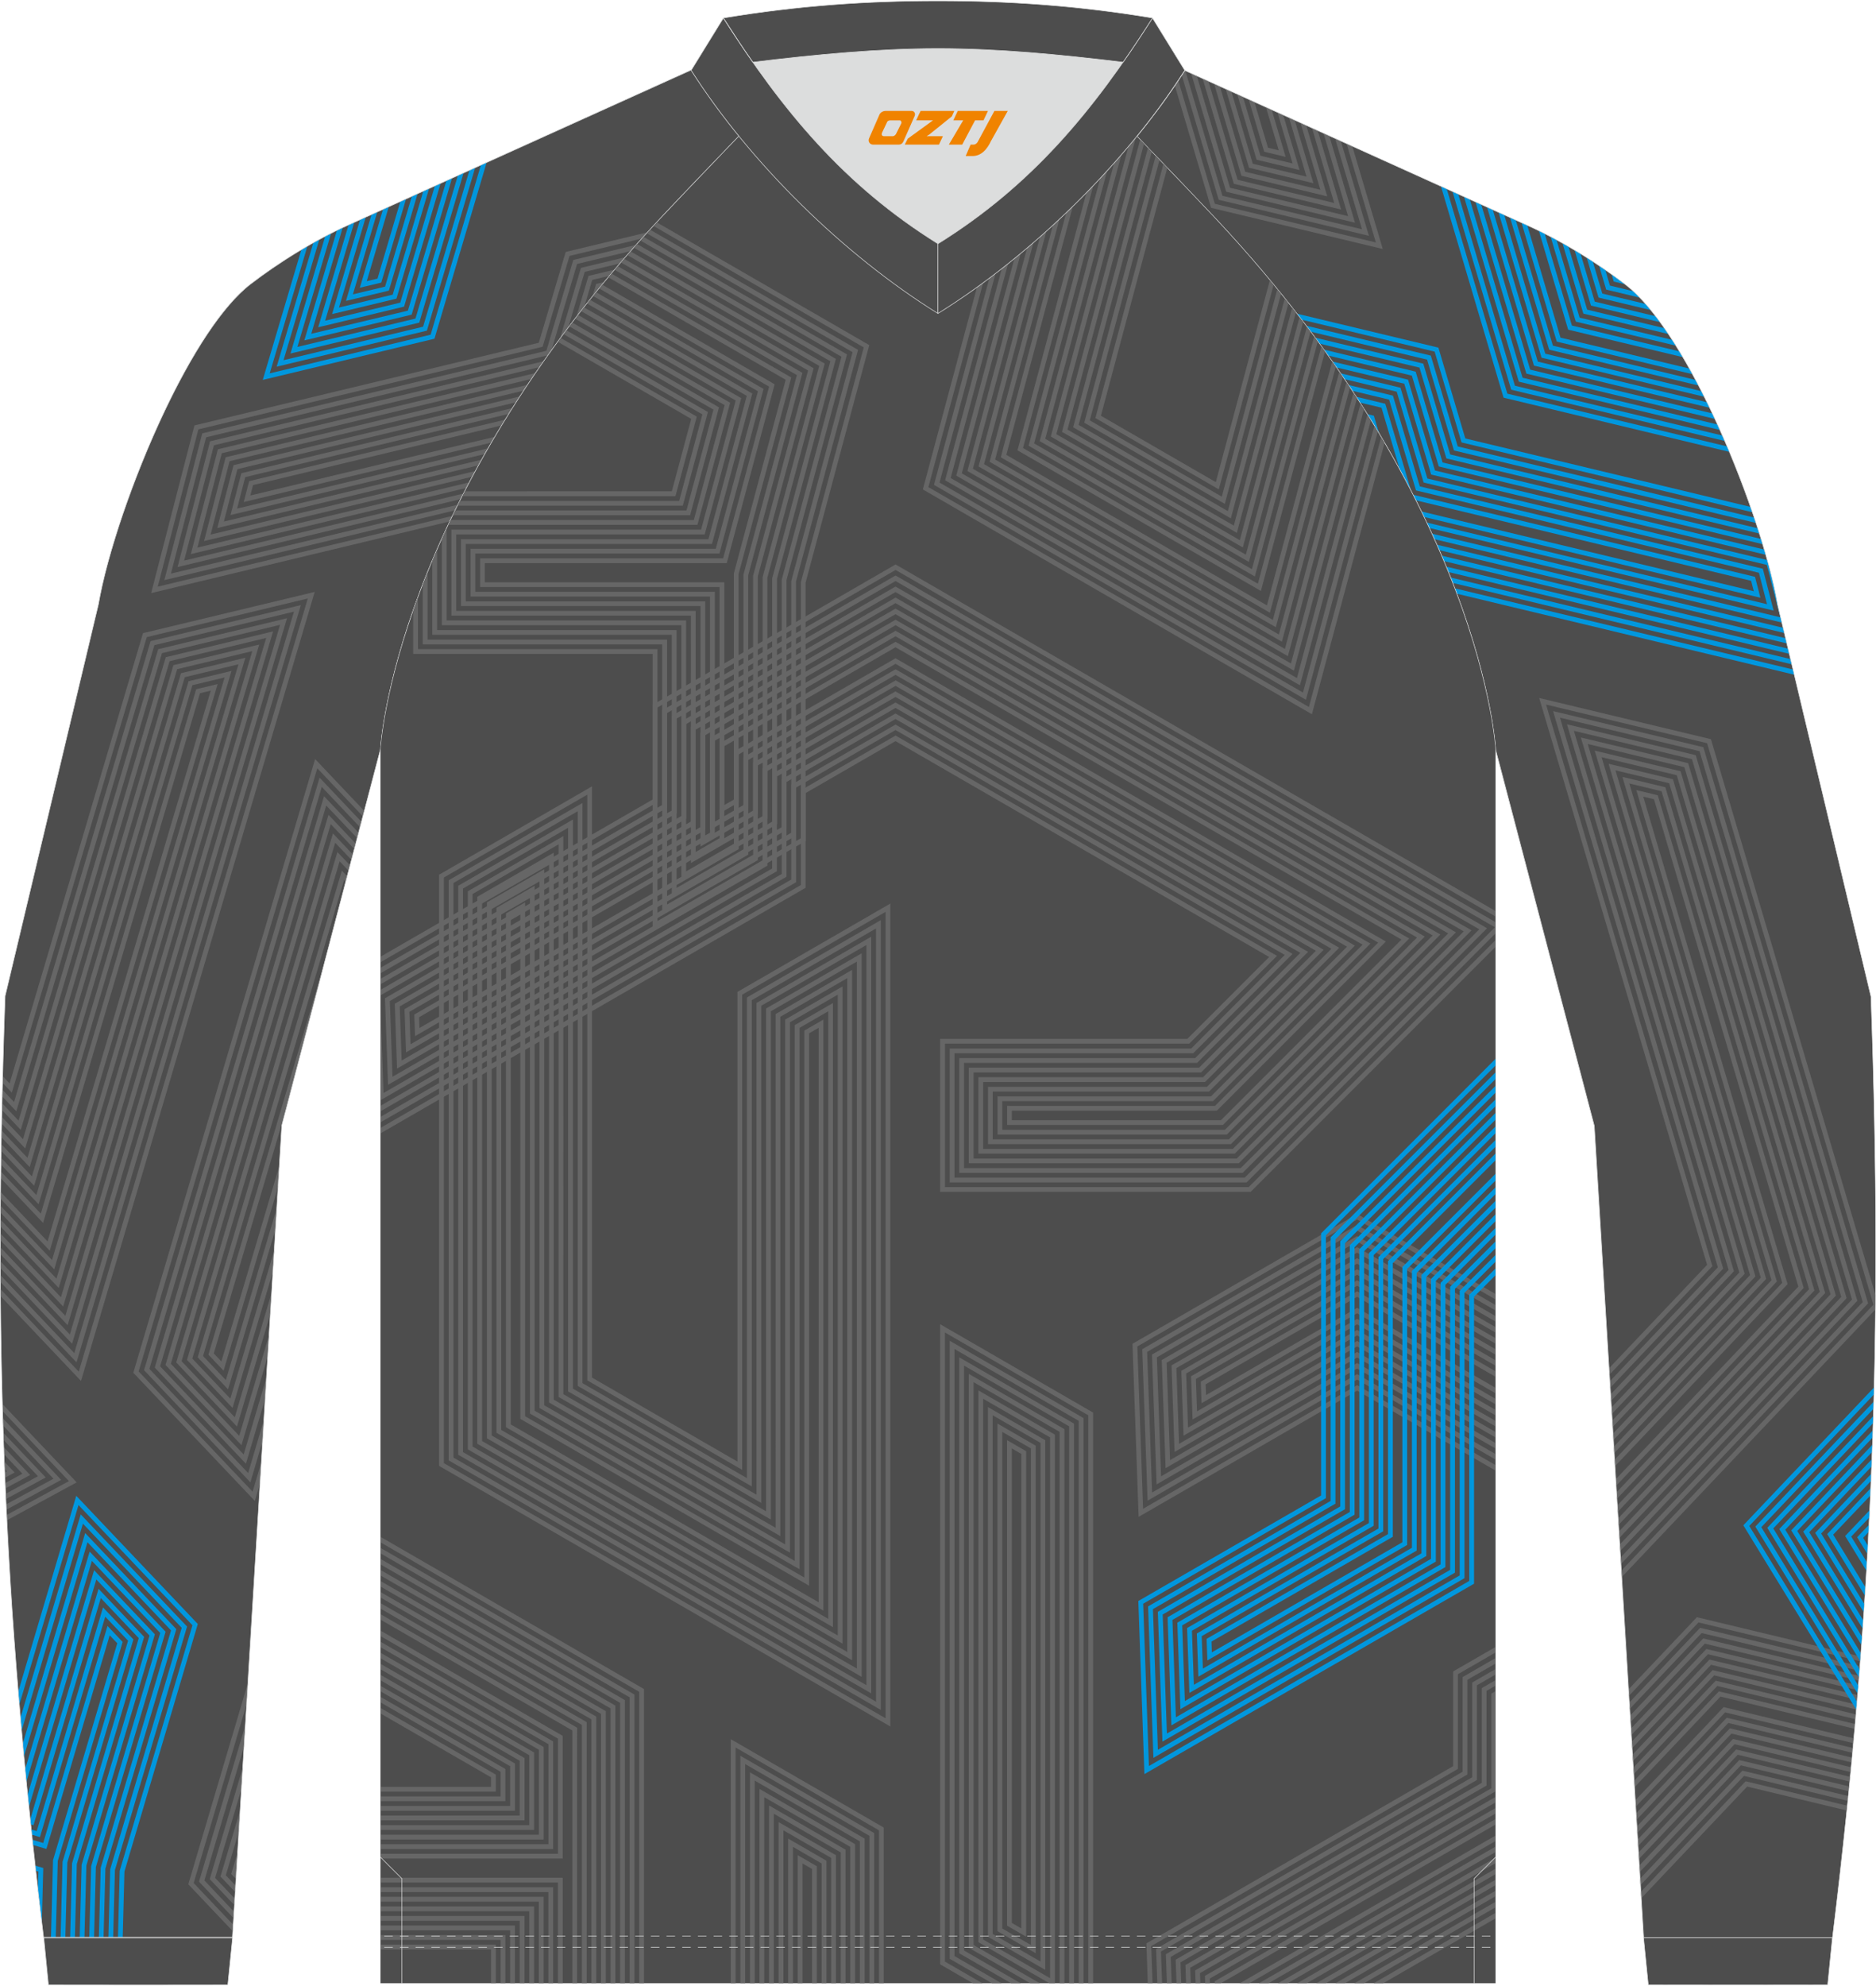 <?xml version="1.0" encoding="utf-8"?>
<!-- Generator: Adobe Illustrator 24.0.1, SVG Export Plug-In . SVG Version: 6.00 Build 0)  -->
<svg xmlns="http://www.w3.org/2000/svg" xmlns:xlink="http://www.w3.org/1999/xlink" version="1.1" id="图层_1" x="0px" y="0px" width="379.5px" height="401.5px" viewBox="0 0 378.98 400.71" enable-background="new 0 0 378.98 400.71" xml:space="preserve">
<g>
	<path fill-rule="evenodd" clip-rule="evenodd" fill="#4D4D4D" d="M229.68,27.4c7.01,7.27,13.64,14.23,15.79,16.52   c54.01,57.6,56.64,107.28,56.64,107.28l19.95,76l9.97,163.91h38.14c8.24-67.35,10.21-121.4,7.78-190.03l-18.85-79.09   c-3.08-17.85-17.7-54.66-30.79-64.7c-4.92-3.78-12.03-8.42-19.65-11.86L239.34,14.1C236.48,18.58,233.23,23.04,229.68,27.4z"/>
	<g>
		<path fill-rule="evenodd" clip-rule="evenodd" fill="#666666" d="M349.09,346.74l25.22,6.05l-0.09,0.97l-25.08-6.02l-18.56,19.57    L330.5,366l18.14-19.12l0.19-0.2L349.09,346.74L349.09,346.74z M374.83,346.97l0.08-0.97l-28.04-6.73l-0.27-0.07l-0.19,0.2    l-1.34,1.41l-15.14,15.96l0.08,1.31l15.76-16.61l1.15-1.21L374.83,346.97z"/>
		<path fill-rule="evenodd" clip-rule="evenodd" fill="#666666" d="M349.73,348.88l24.4,5.85l-0.09,0.97l-24.26-5.82l-19.04,20.07    l-0.08-1.31l18.61-19.62l0.19-0.2L349.73,348.88L349.73,348.88z M375,345.02l0.08-0.97l-28.84-6.92l-0.27-0.06l-0.19,0.2    l-2.11,2.22l-13.9,14.66l0.08,1.31l14.52-15.31l1.92-2.02L375,345.02z"/>
		<path fill-rule="evenodd" clip-rule="evenodd" fill="#666666" d="M350.36,351.02l23.58,5.66l-0.09,0.97l-23.44-5.62l-19.51,20.56    l-0.08-1.31l19.08-20.11l0.19-0.2L350.36,351.02L350.36,351.02z M375.17,343.07l0.08-0.97l-29.64-7.1l-0.27-0.07l-0.19,0.2    l-2.87,3.03l-12.66,13.35l0.08,1.31l13.28-14l2.68-2.83L375.17,343.07z"/>
		<path fill-rule="evenodd" clip-rule="evenodd" fill="#666666" d="M351,353.15l22.76,5.46l-0.09,0.97l-22.62-5.43l-19.98,21.06    l-0.08-1.31l19.55-20.61l0.19-0.2L351,353.15L351,353.15z M375.33,341.13l-30.3-7.27l-3.45,3.64l-12.04,12.69l-0.08-1.31    l11.42-12.04l3.64-3.84l0.19-0.2l0.27,0.06l30.43,7.3L375.33,341.13z"/>
		<path fill-rule="evenodd" clip-rule="evenodd" fill="#666666" d="M351.63,355.29l21.94,5.26l-0.1,0.97l-21.79-5.23l-20.46,21.56    l-0.08-1.31l20.03-21.11l0.19-0.2L351.63,355.29L351.63,355.29z M375.49,339.18l-31.09-7.46l-4.22,4.45l-10.8,11.38l-0.08-1.31    l10.18-10.73l4.41-4.65l0.19-0.2l0.27,0.07l31.22,7.49L375.49,339.18z"/>
		<path fill-rule="evenodd" clip-rule="evenodd" fill="#666666" d="M352.26,357.43l21.11,5.06l-0.1,0.97l-20.96-5.03l-20.93,22.06    l-0.08-1.31l20.5-21.61l0.19-0.2L352.26,357.43L352.26,357.43z M375.64,337.23l-31.88-7.65l-4.98,5.25l-9.56,10.08l-0.08-1.31    l8.94-9.42l5.18-5.45l0.19-0.2l0.27,0.06l32.01,7.68L375.64,337.23z"/>
		<path fill-rule="evenodd" clip-rule="evenodd" fill="#666666" d="M352.9,359.57l20.28,4.87l-0.1,0.97l-20.13-4.83l-21.4,22.56    l-0.08-1.31l20.97-22.11l0.19-0.2L352.9,359.57L352.9,359.57z M375.79,335.28l-32.67-7.84l-5.75,6.06l-8.32,8.77l-0.08-1.31    l7.7-8.12l5.94-6.26l0.19-0.2l0.27,0.07l32.79,7.87L375.79,335.28z"/>
		<path fill-rule="evenodd" clip-rule="evenodd" fill="#666666" d="M374.66,348.91l-26.56-6.37l-0.54-0.13l-0.38,0.4l-17,17.92    l-0.08-1.31l16.38-17.27l0.57-0.6l0.19-0.2l0.27,0.07l0.81,0.19l26.43,6.34L374.66,348.91L374.66,348.91z M330.34,363.36    l0.08,1.31l18.09-19.07l25.89,6.21l0.09-0.97l-26.03-6.24l-0.27-0.06l-0.19,0.2L330.34,363.36z"/>
		<polygon fill-rule="evenodd" clip-rule="evenodd" fill="#666666" points="251.09,19.4 254.62,31.32 261.12,32.88 258.06,22.56     259.22,23.08 262.29,33.41 262.52,34.21 261.71,34.01 254.12,32.19 253.85,32.13 253.77,31.86 249.93,18.88   "/>
		<polygon fill-rule="evenodd" clip-rule="evenodd" fill="#666666" points="248.76,18.35 253.08,32.94 263.93,35.54 260.39,23.61     261.55,24.13 265.09,36.07 265.32,36.87 264.51,36.67 252.59,33.81 252.32,33.75 252.24,33.48 247.6,17.83   "/>
		<polygon fill-rule="evenodd" clip-rule="evenodd" fill="#666666" points="246.43,17.3 251.55,34.56 266.73,38.2 262.72,24.66     263.88,25.19 267.89,38.73 268.13,39.53 267.32,39.33 251.05,35.43 250.78,35.36 250.7,35.1 245.27,16.78   "/>
		<polygon fill-rule="evenodd" clip-rule="evenodd" fill="#666666" points="244.11,16.25 250.01,36.18 269.53,40.86 265.04,25.71     266.2,26.24 270.69,41.39 270.93,42.18 270.12,41.99 249.52,37.05 249.25,36.98 249.17,36.71 242.95,15.73   "/>
		<polygon fill-rule="evenodd" clip-rule="evenodd" fill="#666666" points="241.78,15.2 248.48,37.79 272.33,43.52 267.37,26.76     268.53,27.29 273.49,44.04 273.73,44.84 272.92,44.65 247.98,38.66 247.71,38.6 247.63,38.33 240.62,14.68   "/>
		<path fill-rule="evenodd" clip-rule="evenodd" fill="#666666" d="M239.46,14.15l7.49,25.26l28.19,6.76l-5.44-18.36l1.16,0.52    l5.44,18.36l0.24,0.8l-0.81-0.19l-29.27-7.02l-0.27-0.07l-0.08-0.27l-7.38-24.89c0.21-0.32,0.41-0.64,0.62-0.96L239.46,14.15z"/>
		<path fill-rule="evenodd" clip-rule="evenodd" fill="#666666" d="M238.03,16.11l7.38,24.92l32.53,7.8l-5.92-19.97l1.16,0.52    l5.92,19.97l0.24,0.8l-0.81-0.19l-33.61-8.06l-0.27-0.07l-0.08-0.27l-7.24-24.42C237.56,16.81,237.79,16.46,238.03,16.11z"/>
		<polygon fill-rule="evenodd" clip-rule="evenodd" fill="#666666" points="253.41,20.46 256.15,29.71 258.32,30.23 255.74,21.51     256.9,22.03 259.48,30.75 259.72,31.55 258.91,31.36 255.66,30.58 255.39,30.51 255.31,30.24 252.25,19.93   "/>
		<path fill-rule="evenodd" clip-rule="evenodd" fill="#0097DE" d="M377.24,313.62l-1.88-3.07l-0.19-0.31l0.26-0.27l2.13-2.25    l-0.08,1.48l-1.1,1.16l0.96,1.56L377.24,313.62L377.24,313.62z M377.97,298.88l0.06-1.46l-11.07,11.67l-0.26,0.27l0.19,0.31    l1.35,2.21l8.26,13.48l0.11-1.66l-7.55-12.32l-1.16-1.89L377.97,298.88z"/>
		<polygon fill-rule="evenodd" clip-rule="evenodd" fill="#0097DE" points="378.09,295.95 365.49,309.23 367.42,312.38     376.4,327.02 376.28,328.68 366.6,312.88 364.47,309.41 364.28,309.1 364.54,308.83 378.14,294.49   "/>
		<polygon fill-rule="evenodd" clip-rule="evenodd" fill="#0097DE" points="378.2,293.03 363.07,308.97 365.78,313.39     376.16,330.34 376.04,331.98 364.96,313.89 362.05,309.16 361.86,308.85 362.12,308.58 378.25,291.57   "/>
		<polygon fill-rule="evenodd" clip-rule="evenodd" fill="#0097DE" points="378.3,290.11 360.65,308.72 364.13,314.4 375.92,333.63     375.8,335.27 363.31,314.9 359.63,308.91 359.44,308.59 359.69,308.32 378.35,288.66   "/>
		<polygon fill-rule="evenodd" clip-rule="evenodd" fill="#0097DE" points="378.39,287.21 358.23,308.46 362.48,315.41     375.67,336.92 375.54,338.55 361.66,315.91 357.21,308.65 357.02,308.34 357.27,308.07 378.44,285.76   "/>
		<polygon fill-rule="evenodd" clip-rule="evenodd" fill="#0097DE" points="378.48,284.31 355.81,308.21 360.84,316.42     375.41,340.19 375.27,341.81 360.02,316.92 354.79,308.4 354.6,308.08 354.85,307.82 378.52,282.87   "/>
		<polygon fill-rule="evenodd" clip-rule="evenodd" fill="#0097DE" points="378.56,281.42 353.38,307.96 359.19,317.43     375.14,343.44 375,345.06 358.37,317.93 352.37,308.14 352.18,307.83 352.43,307.56 378.59,279.99   "/>
		<path fill-rule="evenodd" clip-rule="evenodd" fill="#0097DE" d="M377.04,316.99l-4.1-6.69l-0.19-0.31l0.26-0.27l4.7-4.95    l-0.07,1.47l-3.67,3.87l3.19,5.2L377.04,316.99L377.04,316.99z M377.84,301.82l0.06-1.47l-7.76,8.18l-0.76,0.8l-0.26,0.27    l0.19,0.31l0.58,0.94l6.84,11.16l0.11-1.67l-6.12-9.99l-0.39-0.63l0.51-0.54L377.84,301.82z"/>
		<path fill-rule="evenodd" clip-rule="evenodd" fill="#0097DE" d="M318.25,64.54l-5-16.88c0.4,0.21,0.8,0.42,1.19,0.64l4.66,15.71    l18.72,4.49c0.25,0.38,0.49,0.77,0.74,1.17l-19.95-4.79l-0.27-0.06L318.25,64.54L318.25,64.54z M306.21,44.32l-1.16-0.52    l7.82,26.4l0.08,0.27l0.27,0.07l29.89,7.17c-0.2-0.38-0.4-0.76-0.6-1.13l-28.8-6.91L306.21,44.32z"/>
		<path fill-rule="evenodd" clip-rule="evenodd" fill="#0097DE" d="M319.78,62.93l-4.14-13.96c0.41,0.23,0.81,0.46,1.21,0.69    l3.78,12.74l15.6,3.74c0.27,0.39,0.54,0.78,0.81,1.18l-16.9-4.06l-0.27-0.06L319.78,62.93L319.78,62.93z M303.88,43.27l-1.16-0.52    l8.61,29.07l0.08,0.27l0.27,0.07l2.99,0.72l29.59,7.1c-0.19-0.38-0.38-0.75-0.57-1.13l-28.8-6.91l-2.72-0.65L303.88,43.27z"/>
		<path fill-rule="evenodd" clip-rule="evenodd" fill="#0097DE" d="M321.32,61.31l-3.24-10.94c0.41,0.25,0.82,0.49,1.22,0.74    l2.86,9.67l12.31,2.95c0.3,0.39,0.6,0.79,0.9,1.2l-13.7-3.29l-0.27-0.07L321.32,61.31L321.32,61.31z M301.56,42.22l-1.16-0.52    l9.41,31.73l0.08,0.27l0.27,0.06l4.07,0.98l31.15,7.47c-0.18-0.37-0.36-0.75-0.54-1.12l-30.38-7.29l-3.8-0.91L301.56,42.22z"/>
		<path fill-rule="evenodd" clip-rule="evenodd" fill="#0097DE" d="M322.85,59.69l-2.32-7.82c0.42,0.27,0.83,0.53,1.24,0.8    l1.92,6.48l8.75,2.1c0.35,0.4,0.7,0.81,1.05,1.24l-10.29-2.47l-0.27-0.07L322.85,59.69L322.85,59.69z M299.23,41.17l-1.16-0.52    l10.2,34.4l0.08,0.27l0.27,0.06l5.16,1.24l32.66,7.84c-0.17-0.37-0.35-0.74-0.52-1.11L314,75.68l-4.88-1.17L299.23,41.17z"/>
		<path fill-rule="evenodd" clip-rule="evenodd" fill="#0097DE" d="M324.39,58.07l-1.36-4.57c0.43,0.29,0.85,0.57,1.26,0.86    l0.94,3.18l4.71,1.13c0.44,0.41,0.89,0.84,1.33,1.31l-6.54-1.57l-0.27-0.07L324.39,58.07L324.39,58.07z M296.91,40.11l-1.16-0.52    l10.99,37.07l0.08,0.27l0.27,0.07l6.24,1.5l34.12,8.19c-0.17-0.37-0.33-0.74-0.5-1.11l-33.4-8.01l-5.97-1.43L296.91,40.11z"/>
		<path fill-rule="evenodd" clip-rule="evenodd" fill="#0097DE" d="M325.92,56.46l-0.36-1.2c0.97,0.69,1.88,1.37,2.73,2.02    l-2.02-0.49L326,56.72L325.92,56.46L325.92,56.46z M294.58,39.06l-1.16-0.52l11.78,39.74l0.08,0.27l0.27,0.07l7.32,1.76    l35.55,8.53c-0.16-0.37-0.32-0.74-0.48-1.1l-34.85-8.36l-7.05-1.69L294.58,39.06z"/>
		<path fill-rule="evenodd" clip-rule="evenodd" fill="#0097DE" d="M292.26,38.01l12.25,41.35l8.14,1.95l36.25,8.7    c0.16,0.37,0.31,0.73,0.46,1.1l-36.94-8.86l-8.41-2.02l-0.27-0.07l-0.08-0.27l-12.57-42.41L292.26,38.01z"/>
		<path fill-rule="evenodd" clip-rule="evenodd" fill="#0097DE" d="M339.96,71.99l-22.9-5.49l-0.27-0.07l-0.08-0.27l-5.84-19.7    c0.39,0.19,0.79,0.39,1.18,0.58l5.5,18.57l21.71,5.21C339.5,71.21,339.73,71.6,339.96,71.99L339.96,71.99z M308.53,45.37    l-1.16-0.52l6.8,22.93l0.24,0.79l0.08,0.27l0.27,0.07l0.82,0.2l26.33,6.32c-0.21-0.38-0.42-0.76-0.63-1.14l-25.48-6.11l-0.55-0.13    l-0.16-0.53L308.53,45.37z"/>
		<path fill-rule="evenodd" clip-rule="evenodd" fill="#0097DE" d="M288.18,105.37l68.79,16.5l-1.64-6.35l-69.01-16.56l-0.27-0.07    l-0.08-0.27l-5.35-18.06l-7.46-1.79c-0.26-0.39-0.51-0.78-0.77-1.17l8.73,2.09l0.27,0.06l0.08,0.27l5.35,18.06l69.02,16.56    l0.28,0.07l0.07,0.28l1.91,7.4l0.2,0.77l-0.78-0.19l-68.83-16.51C288.53,106.12,288.36,105.75,288.18,105.37z"/>
		<path fill-rule="evenodd" clip-rule="evenodd" fill="#0097DE" d="M289.22,107.61l70.43,16.9l-2.73-10.58l-69.06-16.57l-0.27-0.07    l-0.08-0.27l-5.35-18.06l-10.58-2.54c-0.27-0.39-0.53-0.79-0.8-1.18l11.87,2.85l0.27,0.07l0.08,0.27l5.35,18.06l68.67,16.47    c0.92,3.33,1.63,6.39,2.09,9.03l0.85,3.58l-70.24-16.85C289.55,108.35,289.39,107.98,289.22,107.61z"/>
		<path fill-rule="evenodd" clip-rule="evenodd" fill="#0097DE" d="M290.22,109.84l69.99,16.79l0.25,1.05l-69.75-16.74    C290.54,110.57,290.38,110.21,290.22,109.84L290.22,109.84z M356.72,111.89c-0.1-0.35-0.2-0.71-0.31-1.06l-66.53-15.96    l-5.35-18.06l-0.08-0.27l-0.27-0.07l-15.06-3.61c0.28,0.4,0.55,0.79,0.82,1.19l13.74,3.3l5.35,18.06l0.08,0.27l0.27,0.07    L356.72,111.89z"/>
		<path fill-rule="evenodd" clip-rule="evenodd" fill="#0097DE" d="M291.18,112.05l69.53,16.68l0.25,1.05l-69.31-16.63    C291.5,112.79,291.34,112.42,291.18,112.05L291.18,112.05z M356.09,109.75l-65.17-15.63l-0.27-0.07l-0.08-0.27l-5.35-18.06    l-16.95-4.07c-0.28-0.4-0.56-0.79-0.85-1.19l18.3,4.39l0.27,0.07l0.08,0.27l5.35,18.06l64.35,15.44    C355.87,109.05,355.98,109.4,356.09,109.75z"/>
		<path fill-rule="evenodd" clip-rule="evenodd" fill="#0097DE" d="M292.11,114.26l69.1,16.58l0.25,1.05l-68.9-16.53    C292.41,114.99,292.26,114.63,292.11,114.26L292.11,114.26z M355.43,107.61L292.46,92.5l-0.27-0.07l-0.08-0.27l-5.35-18.06    l-20.22-4.85c-0.29-0.4-0.58-0.8-0.88-1.2l21.6,5.18l0.27,0.07l0.08,0.27l5.35,18.06l62.13,14.91    C355.2,106.9,355.32,107.26,355.43,107.61z"/>
		<path fill-rule="evenodd" clip-rule="evenodd" fill="#0097DE" d="M293,116.46l68.72,16.49l0.25,1.05l-68.54-16.44    C293.29,117.19,293.14,116.82,293,116.46L293,116.46z M354.73,105.46l-60.74-14.57l-0.27-0.07l-0.08-0.27l-5.35-18.06l-23.54-5.65    c-0.3-0.4-0.6-0.8-0.91-1.21l24.94,5.98l0.27,0.07l0.08,0.27l5.35,18.06l59.89,14.37C354.5,104.74,354.61,105.1,354.73,105.46z"/>
		<path fill-rule="evenodd" clip-rule="evenodd" fill="#0097DE" d="M293.85,118.65l68.37,16.4l0.25,1.05l-68.21-16.36    C294.12,119.38,293.99,119.01,293.85,118.65L293.85,118.65z M354,103.3l-58.48-14.03l-0.27-0.07l-0.08-0.27l-5.35-18.06    l-26.92-6.46c-0.31-0.4-0.62-0.81-0.94-1.21l28.35,6.8l0.27,0.07l0.08,0.27l5.35,18.06l57.61,13.82L354,103.3z"/>
		<path fill-rule="evenodd" clip-rule="evenodd" fill="#0097DE" d="M276.17,83.48l1.1,0.26l0.27,0.07l0.08,0.27l1.02,3.45    C277.85,86.19,277.02,84.84,276.17,83.48L276.17,83.48z M287.1,103.13l67.2,16.12l-0.55-2.11l-67.77-16.26    c-0.19-0.37-0.38-0.75-0.57-1.13l68.85,16.52l0.28,0.07l0.07,0.28l0.82,3.17l0.2,0.77l-0.78-0.19l-67.21-16.13    C287.46,103.88,287.29,103.51,287.1,103.13L287.1,103.13z M282.84,94.88c0.79,1.45,1.55,2.88,2.28,4.29l-4.96-16.72l-0.24-0.79    l-0.08-0.27l-0.27-0.06l-0.82-0.2l-4.82-1.16c0.25,0.39,0.5,0.78,0.75,1.17l3.85,0.92l0.55,0.13l0.16,0.53L282.84,94.88z"/>
		<polygon fill-rule="evenodd" clip-rule="evenodd" fill="#666666" points="358.76,258.82 326.08,293.27 326,291.96 357.87,258.35     327.99,157.54 327.76,156.74 328.57,156.93 336.16,158.75 336.43,158.82 336.51,159.09 366.46,260.16 366.54,260.42     366.35,260.62 326.64,302.48 326.56,301.17 365.46,260.16 335.66,159.63 329.15,158.06 358.88,258.35 358.95,258.61   "/>
		<polygon fill-rule="evenodd" clip-rule="evenodd" fill="#666666" points="356.59,258.3 325.92,290.63 325.84,289.32     355.71,257.83 325.19,154.88 324.96,154.08 325.77,154.28 337.69,157.14 337.96,157.2 338.04,157.47 368.63,260.68 368.71,260.94     368.52,261.14 326.8,305.12 326.72,303.81 367.63,260.68 337.2,158.01 326.35,155.41 356.71,257.83 356.79,258.09   "/>
		<polygon fill-rule="evenodd" clip-rule="evenodd" fill="#666666" points="354.43,257.78 325.76,288 325.68,286.68 353.54,257.31     322.39,152.22 322.15,151.42 322.96,151.62 339.22,155.52 339.5,155.58 339.58,155.85 370.8,261.2 370.88,261.46 370.68,261.66     368.38,264.09 326.96,307.76 326.88,306.44 367.69,263.43 369.8,261.2 338.73,156.39 323.55,152.75 354.54,257.31 354.62,257.57       "/>
		<polygon fill-rule="evenodd" clip-rule="evenodd" fill="#666666" points="352.26,257.26 325.6,285.36 325.52,284.05     351.37,256.79 319.59,149.56 319.35,148.77 320.16,148.96 340.76,153.9 341.03,153.97 341.11,154.23 372.97,261.72 373.04,261.98     372.85,262.18 369.78,265.42 327.12,310.39 327.04,309.08 369.09,264.76 371.96,261.72 340.27,154.77 320.75,150.09     352.37,256.79 352.45,257.05   "/>
		<polygon fill-rule="evenodd" clip-rule="evenodd" fill="#666666" points="350.09,256.74 325.43,282.72 325.35,281.41     349.2,256.27 316.79,146.91 316.55,146.11 317.36,146.3 342.29,152.28 342.57,152.35 342.65,152.62 375.13,262.24 375.21,262.5     375.02,262.7 371.18,266.75 327.28,313.03 327.2,311.72 370.49,266.08 374.13,262.24 341.8,153.15 317.95,147.43 350.2,256.27     350.28,256.53   "/>
		<polygon fill-rule="evenodd" clip-rule="evenodd" fill="#666666" points="347.92,256.21 325.27,280.09 325.19,278.77     347.03,255.75 313.98,144.25 313.75,143.45 314.56,143.64 343.83,150.67 344.1,150.73 344.18,151 377.3,262.76 377.38,263.02     377.19,263.22 372.59,268.08 327.44,315.67 327.36,314.35 371.89,267.41 376.3,262.76 343.33,151.54 315.14,144.77 348.04,255.75     348.11,256.01   "/>
		<path fill-rule="evenodd" clip-rule="evenodd" fill="#666666" d="M345.75,255.69l-20.64,21.76l-0.08-1.31l19.83-20.9L311.18,141.6    l-0.24-0.8l0.81,0.19l33.61,8.06l0.27,0.07l0.08,0.27l33.17,111.92c-0.01,0.99-0.02,1.98-0.03,2.96l-4.87,5.14l-46.39,48.9    l-0.08-1.31l45.77-48.25l5.18-5.46l-33.6-113.36l-32.53-7.8l33.52,113.11l0.08,0.27L345.75,255.69z"/>
		<polygon fill-rule="evenodd" clip-rule="evenodd" fill="#666666" points="331.96,160.72 361.04,258.87 361.12,259.13     360.93,259.34 326.24,295.91 326.16,294.59 360.04,258.87 330.8,160.2 330.56,159.4 331.37,159.59 334.62,160.37 334.89,160.44     334.97,160.7 364.06,258.84 364.29,259.64 364.37,259.9 364.18,260.1 363.6,260.71 326.48,299.85 326.4,298.53 362.9,260.05     363.29,259.64 363.13,259.11 334.13,161.24   "/>
	</g>
	<path fill-rule="evenodd" clip-rule="evenodd" fill="#DCDDDD" d="M229.76,27.4c3.11,3.23,6.15,6.39,8.75,9.11   c3.25,3.4,5.81,6.1,7.01,7.37c53.89,57.47,56.63,106.92,56.66,107.31l19.95,75.99l0,0v0.01l9.97,163.85h38.04   c4.12-33.66,6.67-63.99,7.88-94.48c1.22-30.51,1.1-61.17-0.11-95.48L359.05,122l0,0c-1.7-9.83-6.9-25.42-13.41-39.12   c-5.31-11.15-11.48-21.04-17.35-25.54c-2.67-2.05-5.99-4.36-9.68-6.59c-3.1-1.87-6.48-3.69-9.95-5.26l-69.28-31.31   c-1.41,2.21-2.92,4.41-4.5,6.6C233.24,23,231.54,25.21,229.76,27.4L229.76,27.4z M238.42,36.59c-2.61-2.73-5.66-5.91-8.78-9.15   l-0.04-0.04l0.03-0.04c1.79-2.2,3.5-4.43,5.13-6.67c1.6-2.2,3.11-4.42,4.53-6.63l0.03-0.04l0.05,0.02l69.33,31.34   c3.48,1.57,6.86,3.39,9.97,5.27c3.7,2.23,7.02,4.54,9.69,6.59c5.88,4.51,12.07,14.42,17.38,25.59   c6.52,13.71,11.73,29.31,13.42,39.15l18.85,79.09l0,0v0.01c1.21,34.32,1.33,64.99,0.11,95.5s-3.77,60.87-7.89,94.54l-0.01,0.05   h-0.05h-38.14h-0.06v-0.06L322,227.21l-19.95-75.99l0,0v-0.01c-0.01-0.14-2.63-49.66-56.63-107.25   C244.24,42.69,241.67,39.99,238.42,36.59z"/>
	<path fill-rule="evenodd" clip-rule="evenodd" fill="#4D4D4D" d="M149.3,27.31c-7.01,7.27-13.64,14.23-15.79,16.52   c-54.01,57.6-56.64,107.28-56.64,107.28l-19.95,76l-9.97,163.91H8.81C0.57,323.67-1.4,269.61,1.03,200.98l18.85-79.09   c3.08-17.85,17.7-54.66,30.79-64.7c4.92-3.78,12.03-8.42,19.65-11.86L139.64,14C142.5,18.48,145.75,22.94,149.3,27.31z"/>
	<g>
		<polygon fill-rule="evenodd" clip-rule="evenodd" fill="#666666" points="0.2,233.61 7.35,241.15 38.02,137.68 38.09,137.41     38.37,137.35 45.96,135.53 46.77,135.33 46.53,136.13 11.19,255.35 10.96,256.15 10.38,255.55 0.08,244.69 0.09,243.3     10.51,254.28 45.37,136.66 38.86,138.22 8.04,242.22 7.8,243.02 7.23,242.42 0.18,234.99   "/>
		<polygon fill-rule="evenodd" clip-rule="evenodd" fill="#666666" points="0.24,230.85 6.45,237.39 36.48,136.06 36.56,135.8     36.83,135.73 48.76,132.87 49.57,132.68 49.33,133.47 12.1,259.11 11.86,259.91 11.28,259.3 4.96,252.63 0.07,247.48 0.08,246.09     5.66,251.97 11.41,258.03 48.17,134 37.33,136.6 7.14,238.46 6.9,239.27 6.32,238.66 0.22,232.22   "/>
		<polygon fill-rule="evenodd" clip-rule="evenodd" fill="#666666" points="0.29,228.1 5.55,233.64 34.95,134.45 35.02,134.18     35.3,134.11 51.56,130.21 52.37,130.02 52.13,130.82 13,262.86 12.76,263.66 12.19,263.06 3.56,253.96 0.06,250.28 0.06,248.88     4.26,253.3 12.31,261.79 50.97,131.34 35.79,134.98 6.23,234.71 6,235.51 5.42,234.91 0.26,229.47   "/>
		<polygon fill-rule="evenodd" clip-rule="evenodd" fill="#666666" points="0.34,225.35 4.65,229.88 33.41,132.83 33.49,132.56     33.76,132.5 54.36,127.55 55.17,127.36 54.93,128.16 13.9,266.62 13.66,267.42 13.09,266.81 2.16,255.29 0.06,253.08 0.06,251.68     2.85,254.63 13.21,265.55 53.77,128.68 34.26,133.37 5.33,230.95 5.1,231.75 4.52,231.15 0.32,226.72   "/>
		<polygon fill-rule="evenodd" clip-rule="evenodd" fill="#666666" points="0.4,222.6 3.75,226.13 31.88,131.21 31.96,130.94     32.23,130.88 57.16,124.9 57.97,124.7 57.74,125.5 14.8,270.37 14.56,271.17 13.99,270.57 0.76,256.62 0.06,255.89 0.06,254.49     1.45,255.96 14.11,269.3 56.58,126.03 32.72,131.75 4.43,227.2 4.19,228 3.62,227.39 0.37,223.97   "/>
		<polygon fill-rule="evenodd" clip-rule="evenodd" fill="#666666" points="0.46,219.86 2.84,222.37 30.34,129.59 30.42,129.33     30.69,129.26 59.97,122.24 60.77,122.04 60.54,122.84 15.7,274.13 15.46,274.93 14.89,274.33 0.08,258.71 0.07,257.31     15.01,273.06 59.38,123.37 31.19,130.13 3.53,223.44 3.29,224.24 2.72,223.64 0.43,221.23   "/>
		<polygon fill-rule="evenodd" clip-rule="evenodd" fill="#666666" points="0.53,217.13 1.94,218.62 28.81,127.97 28.89,127.71     29.16,127.64 62.77,119.58 63.58,119.38 63.34,120.18 16.6,277.89 16.36,278.69 15.79,278.08 0.09,261.54 0.08,260.13     15.91,276.81 62.18,120.71 29.65,128.51 2.63,219.69 2.39,220.49 1.82,219.88 0.5,218.49   "/>
		<polygon fill-rule="evenodd" clip-rule="evenodd" fill="#666666" points="0.16,236.38 8.25,244.9 39.55,139.3 39.63,139.03     39.9,138.97 43.15,138.19 43.96,137.99 43.73,138.79 11,249.2 10.29,251.6 10.06,252.4 9.48,251.79 7.76,249.98 0.1,241.9     0.12,240.52 8.46,249.31 9.61,250.52 10.08,248.93 42.57,139.32 40.4,139.84 8.94,245.98 8.7,246.78 8.13,246.17 0.14,237.76       "/>
		<polygon fill-rule="evenodd" clip-rule="evenodd" fill="#0097DE" points="84.36,38.99 78.64,58.29 78.56,58.55 78.29,58.62     70.7,60.44 69.89,60.63 70.12,59.84 75.06,43.19 76.22,42.67 71.29,59.31 77.79,57.75 83.2,39.51   "/>
		<polygon fill-rule="evenodd" clip-rule="evenodd" fill="#0097DE" points="86.68,37.94 80.17,59.9 80.09,60.17 79.82,60.24     67.9,63.1 67.09,63.29 67.32,62.49 72.73,44.24 73.89,43.72 68.48,61.97 79.33,59.37 85.52,38.46   "/>
		<polygon fill-rule="evenodd" clip-rule="evenodd" fill="#0097DE" points="89.01,36.88 81.71,61.52 81.63,61.79 81.36,61.85     65.09,65.76 64.28,65.95 64.52,65.15 70.41,45.29 71.57,44.77 65.68,64.63 80.86,60.98 87.85,37.41   "/>
		<path fill-rule="evenodd" clip-rule="evenodd" fill="#0097DE" d="M91.33,35.83l-8.09,27.31l-0.08,0.27l-0.27,0.06l-20.6,4.94    l-0.81,0.19l0.24-0.8l6.35-21.42c0.39-0.19,0.78-0.38,1.17-0.56l-6.36,21.45L82.4,62.6l7.78-26.24L91.33,35.83z"/>
		<path fill-rule="evenodd" clip-rule="evenodd" fill="#0097DE" d="M93.66,34.78l-8.88,29.97l-0.08,0.27l-0.27,0.06l-24.94,5.98    l-0.81,0.19l0.24-0.8l6.78-22.88c0.39-0.21,0.79-0.41,1.19-0.61l-6.81,22.96l23.85-5.72l8.57-28.91L93.66,34.78z"/>
		<path fill-rule="evenodd" clip-rule="evenodd" fill="#0097DE" d="M95.99,33.73l-9.67,32.64l-0.08,0.27l-0.27,0.06L56.7,73.72    l-0.81,0.19l0.24-0.8l7.18-24.24c0.4-0.22,0.8-0.44,1.2-0.66L57.28,72.6l28.19-6.76l9.36-31.58L95.99,33.73z"/>
		<path fill-rule="evenodd" clip-rule="evenodd" fill="#0097DE" d="M98.31,32.68L87.85,67.99l-0.08,0.27l-0.27,0.07l-33.61,8.06    l-0.81,0.19l0.24-0.8l7.56-25.49c0.4-0.24,0.81-0.48,1.22-0.71l-7.61,25.68L87,67.45L97.15,33.2L98.31,32.68z"/>
		<polygon fill-rule="evenodd" clip-rule="evenodd" fill="#0097DE" points="72.93,57.18 77.38,42.14 78.54,41.62 74.09,56.65     76.26,56.13 80.87,40.56 82.03,40.04 77.1,56.67 77.02,56.94 76.75,57 73.5,57.78 72.69,57.98   "/>
		<polygon fill-rule="evenodd" clip-rule="evenodd" fill="#666666" points="69.51,177.53 41.02,273.65 45.63,278.51 55.9,243.83     55.64,248.09 46.31,279.58 46.07,280.38 45.5,279.77 40.13,274.11 39.94,273.91 40.02,273.65 68.82,176.46 69.06,175.65     69.63,176.26 70.13,176.78 69.84,177.88   "/>
		<polygon fill-rule="evenodd" clip-rule="evenodd" fill="#666666" points="68.61,173.77 38.85,274.17 46.53,282.26 55.38,252.38     55.12,256.64 47.21,283.33 46.98,284.13 46.4,283.53 37.96,274.63 37.77,274.43 37.85,274.17 67.92,172.7 68.16,171.9     68.73,172.5 70.71,174.58 70.42,175.68   "/>
		<polygon fill-rule="evenodd" clip-rule="evenodd" fill="#666666" points="67.71,170.02 36.68,274.69 47.43,286.02 54.86,260.93     54.6,265.19 48.11,287.09 47.88,287.89 47.3,287.29 35.79,275.15 35.6,274.95 35.68,274.69 67.02,168.94 67.26,168.14     67.83,168.75 71.28,172.39 71,173.48   "/>
		<polygon fill-rule="evenodd" clip-rule="evenodd" fill="#666666" points="66.81,166.26 34.51,275.21 48.33,289.77 54.34,269.48     54.08,273.74 49.02,290.85 48.78,291.65 48.2,291.04 33.63,275.67 33.43,275.47 33.51,275.21 66.12,165.19 66.36,164.39     66.93,164.99 71.86,170.19 71.57,171.29   "/>
		<polygon fill-rule="evenodd" clip-rule="evenodd" fill="#666666" points="65.9,162.51 32.35,275.73 49.23,293.53 53.82,278.03     53.56,282.29 49.92,294.6 49.68,295.4 49.11,294.8 31.46,276.19 31.27,275.99 31.34,275.73 65.22,161.43 65.46,160.63     66.03,161.24 72.44,167.99 72.15,169.09   "/>
		<polygon fill-rule="evenodd" clip-rule="evenodd" fill="#666666" points="65,158.75 30.18,276.25 50.13,297.28 53.3,286.58     53.04,290.84 50.82,298.36 50.58,299.16 50.01,298.55 29.29,276.71 29.1,276.51 29.18,276.25 64.32,157.68 64.55,156.88     65.13,157.48 73.01,165.79 72.73,166.89   "/>
		<polygon fill-rule="evenodd" clip-rule="evenodd" fill="#666666" points="64.1,154.99 28.01,276.77 51.03,301.04 52.78,295.13     52.52,299.39 51.72,302.11 51.48,302.91 50.91,302.31 27.12,277.23 26.93,277.03 27.01,276.77 63.42,153.92 63.65,153.12     64.23,153.73 73.59,163.6 73.3,164.69   "/>
		<polygon fill-rule="evenodd" clip-rule="evenodd" fill="#666666" points="57.64,224.38 43.19,273.13 44.72,274.75 56.42,235.28     56.16,239.54 45.41,275.82 45.17,276.62 44.6,276.02 42.3,273.59 42.11,273.39 42.18,273.12 65.41,194.76   "/>
		<path fill-rule="evenodd" clip-rule="evenodd" fill="#666666" d="M97.95,91.54l-50.6,12.14l-0.78,0.19l0.2-0.77l1.91-7.4    l0.07-0.28l0.28-0.07l54.47-13.07c-0.25,0.39-0.49,0.78-0.73,1.16L49.54,96.21l-1.64,6.35L98.6,90.4    C98.38,90.77,98.16,91.16,97.95,91.54z"/>
		<path fill-rule="evenodd" clip-rule="evenodd" fill="#666666" d="M96.66,93.83L44.67,106.3l-0.78,0.19l0.2-0.77l3.01-11.64    l0.07-0.28l0.28-0.07l57.56-13.81c-0.25,0.39-0.5,0.78-0.75,1.17L47.96,94.6l-2.73,10.58L97.3,92.69    C97.08,93.07,96.87,93.45,96.66,93.83z"/>
		<path fill-rule="evenodd" clip-rule="evenodd" fill="#666666" d="M95.42,96.12L42,108.93l-0.78,0.19l0.2-0.77l4.1-15.87l0.07-0.28    l0.28-0.07l60.69-14.56c-0.26,0.39-0.52,0.78-0.77,1.17L46.38,92.99l-3.83,14.82l53.48-12.83C95.83,95.36,95.62,95.74,95.42,96.12    L95.42,96.12z M119.68,59.73l0.67-2.25l0.08-0.27l0.27-0.07l1.35-0.32C121.24,57.8,120.45,58.77,119.68,59.73z"/>
		<path fill-rule="evenodd" clip-rule="evenodd" fill="#666666" d="M94.22,98.39l-54.89,13.17l-0.78,0.19l0.2-0.77l5.19-20.11    l0.07-0.28l0.28-0.07l63.87-15.32c-0.27,0.4-0.53,0.79-0.8,1.18L44.8,91.39l-4.92,19.05l54.93-13.18    C94.61,97.64,94.41,98.01,94.22,98.39L94.22,98.39z M116.44,63.84l2.36-7.98l0.08-0.27l0.27-0.07l4.97-1.19    c-0.35,0.41-0.69,0.83-1.04,1.24l-3.44,0.82l-1.59,5.36C117.52,62.46,116.98,63.15,116.44,63.84z"/>
		<path fill-rule="evenodd" clip-rule="evenodd" fill="#666666" d="M93.06,100.65l-56.41,13.53l-0.78,0.19l0.2-0.77l6.29-24.34    l0.07-0.28l0.28-0.07l67.11-16.1c-0.28,0.4-0.55,0.79-0.83,1.19L43.22,89.78l-6.02,23.28l56.43-13.54    C93.44,99.9,93.25,100.28,93.06,100.65L93.06,100.65z M113.13,68.23l4.15-13.99l0.08-0.27l0.27-0.07l8.65-2.08    c-0.36,0.42-0.71,0.83-1.07,1.25l-7.09,1.7L114.79,66C114.23,66.75,113.67,67.49,113.13,68.23z"/>
		<path fill-rule="evenodd" clip-rule="evenodd" fill="#666666" d="M91.94,102.91l-57.96,13.91L33.2,117l0.2-0.77l7.38-28.57    l0.07-0.28l0.28-0.07l69.25-16.61l5.35-18.06l0.08-0.27l0.27-0.07l12.4-2.97c-0.37,0.42-0.74,0.84-1.1,1.25l-10.8,2.59l-5.16,17.4    c-0.25,0.35-0.5,0.7-0.74,1.04L41.64,88.17l-7.11,27.52l57.96-13.91C92.31,102.16,92.12,102.54,91.94,102.91z"/>
		<path fill-rule="evenodd" clip-rule="evenodd" fill="#666666" d="M90.86,105.15l-59.55,14.29l-0.78,0.19l0.2-0.77l8.48-32.81    l0.07-0.28l0.28-0.07l69.29-16.62l5.35-18.06l0.08-0.27l0.27-0.07l16.22-3.89c-0.38,0.42-0.76,0.84-1.14,1.26l-14.58,3.5    l-5.35,18.06l-0.08,0.27l-0.27,0.07L40.07,86.57l-8.2,31.75l59.53-14.28C91.22,104.41,91.03,104.78,90.86,105.15z"/>
		<path fill-rule="evenodd" clip-rule="evenodd" fill="#666666" d="M99.27,89.23l-49.25,11.82l-0.78,0.19l0.2-0.77l0.82-3.17    l0.07-0.28l0.28-0.07l51.43-12.34c-0.24,0.39-0.47,0.77-0.71,1.16L51.12,97.81l-0.55,2.11l49.38-11.85    C99.72,88.47,99.5,88.85,99.27,89.23z"/>
		<polygon fill-rule="evenodd" clip-rule="evenodd" fill="#0097DE" points="7.61,370.64 6.43,370.29 6.32,369.25 7.42,369.58     20.57,325.21 20.81,324.41 21.38,325.01 26.76,330.67 26.95,330.88 26.87,331.14 13.6,375.91 13.2,391.02 12.24,391.02     12.64,375.82 12.64,375.76 12.66,375.7 25.87,331.13 21.26,326.28 8.21,370.31 8.07,370.78   "/>
		<polygon fill-rule="evenodd" clip-rule="evenodd" fill="#0097DE" points="6.31,368.24 6.21,368.21 6.1,367.17 6.12,367.18     19.67,321.45 19.91,320.65 20.48,321.26 28.92,330.15 29.12,330.36 29.04,330.62 15.52,376.22 15.13,391.02 14.17,391.02     14.56,376.13 14.56,376.06 14.58,376 28.03,330.61 20.36,322.52 6.91,367.91 6.77,368.38   "/>
		<polygon fill-rule="evenodd" clip-rule="evenodd" fill="#0097DE" points="16.1,391.02 16.49,376.43 16.49,376.37 16.51,376.31     30.2,330.09 19.46,318.77 5.84,364.71 5.59,362.18 18.77,317.7 19.01,316.89 19.58,317.5 31.09,329.63 31.28,329.83 31.21,330.1     17.45,376.52 17.06,391.02   "/>
		<polygon fill-rule="evenodd" clip-rule="evenodd" fill="#0097DE" points="18.03,391.02 18.41,376.74 18.41,376.67 18.43,376.61     32.37,329.57 18.56,315.01 5.33,359.64 5.08,357.09 17.87,313.94 18.11,313.14 18.68,313.74 33.26,329.11 33.45,329.31     33.37,329.58 19.37,376.83 19,391.02   "/>
		<path fill-rule="evenodd" clip-rule="evenodd" fill="#0097DE" d="M19.97,391.02l0.37-13.97v-0.07l0.02-0.06l14.19-47.87    l-16.88-17.8L4.84,354.51c-0.08-0.86-0.16-1.72-0.24-2.58l12.37-41.74l0.24-0.8l0.57,0.61l17.65,18.6l0.19,0.2l-0.08,0.27    l-14.25,48.07l-0.37,13.88L19.97,391.02L19.97,391.02z"/>
		<polygon fill-rule="evenodd" clip-rule="evenodd" fill="#0097DE" points="21.9,391.02 22.26,377.35 22.26,377.28 22.28,377.22     36.71,328.53 16.75,307.5 4.36,349.32 4.13,346.71 16.07,306.43 16.31,305.63 16.88,306.23 37.6,328.07 37.79,328.27     37.71,328.54 23.22,377.44 22.86,391.02   "/>
		<path fill-rule="evenodd" clip-rule="evenodd" fill="#0097DE" d="M23.83,391.02l0.35-13.36v-0.07l0.02-0.06l14.68-49.52    l-23.02-24.27L3.9,344.07c-0.07-0.88-0.15-1.76-0.22-2.64l11.49-38.75l0.24-0.8l0.57,0.6l23.79,25.07l0.19,0.2l-0.08,0.27    l-14.74,49.72l-0.35,13.27L23.83,391.02L23.83,391.02z"/>
		<path fill-rule="evenodd" clip-rule="evenodd" fill="#0097DE" d="M22.16,330.04L9.51,372.71l-0.14,0.46l-0.46-0.14l-2.26-0.67    l-0.11-1.04l2.19,0.65l12.75-43.02l0.24-0.8l0.57,0.6l2.3,2.43l0.19,0.2l-0.08,0.27L11.67,375.6l-0.41,15.41H10.3l0.41-15.5v-0.07    l0.02-0.06l12.96-43.74L22.16,330.04L22.16,330.04z M7.11,376.54l0.12,1.04l0.53,0.16l-0.1,3.68c0.26,2.21,0.52,4.43,0.79,6.67    l0.28-10.7l0.01-0.37l-0.35-0.11L7.11,376.54z"/>
		<polygon fill-rule="evenodd" clip-rule="evenodd" fill="#666666" points="0.86,294.96 2.53,296.72 2.96,297.17 2.41,297.47     0.99,298.24 0.95,297.17 1.4,296.93 0.91,296.42   "/>
		<polygon fill-rule="evenodd" clip-rule="evenodd" fill="#666666" points="0.75,292.04 5.66,297.22 6.09,297.67 5.54,297.97     1.08,300.39 1.03,299.32 4.53,297.42 0.8,293.49   "/>
		<polygon fill-rule="evenodd" clip-rule="evenodd" fill="#666666" points="0.65,289.13 8.8,297.71 9.23,298.17 8.68,298.47     1.18,302.54 1.13,301.47 7.67,297.92 0.7,290.58   "/>
		<polygon fill-rule="evenodd" clip-rule="evenodd" fill="#666666" points="0.56,286.22 1.54,287.25 11.93,298.21 12.36,298.66     11.81,298.96 1.28,304.68 1.23,303.61 10.8,298.42 0.84,287.92 0.6,287.67   "/>
		<polygon fill-rule="evenodd" clip-rule="evenodd" fill="#666666" points="0.48,283.33 2.94,285.93 15.06,298.71 15.49,299.16     14.94,299.46 1.38,306.82 1.33,305.75 13.93,298.91 2.24,286.59 0.52,284.77   "/>
		<polygon fill-rule="evenodd" clip-rule="evenodd" fill="#666666" points="47.67,379.23 46.9,378.43 46.71,378.23 46.79,377.96     47.99,373.9   "/>
		<polygon fill-rule="evenodd" clip-rule="evenodd" fill="#666666" points="47.51,381.87 44.74,378.95 44.54,378.75 44.62,378.48     48.51,365.35 48.25,369.62 45.62,378.49 47.59,380.56   "/>
		<polygon fill-rule="evenodd" clip-rule="evenodd" fill="#666666" points="47.35,384.51 46.4,383.51 42.57,379.47 42.37,379.27     42.45,379 49.03,356.8 48.77,361.07 43.46,379.01 47.1,382.85 47.43,383.19   "/>
		<polygon fill-rule="evenodd" clip-rule="evenodd" fill="#666666" points="47.19,387.14 45,384.84 40.4,379.99 40.21,379.79     40.28,379.52 49.55,348.25 49.29,352.52 41.29,379.53 45.7,384.18 47.27,385.83   "/>
		<polygon fill-rule="evenodd" clip-rule="evenodd" fill="#666666" points="47.03,389.78 43.6,386.17 38.23,380.51 38.04,380.31     38.12,380.04 50.07,339.7 49.81,343.97 39.12,380.05 44.3,385.51 47.11,388.47   "/>
	</g>
	<path fill-rule="evenodd" clip-rule="evenodd" fill="#DCDDDD" d="M149.34,27.35c-3.12,3.24-6.17,6.42-8.78,9.15   c-3.25,3.4-5.81,6.1-7.01,7.37c-54,57.58-56.62,107.1-56.63,107.25v0.01l0,0l-19.95,75.99L47,391.02v0.06h-0.06H8.81H8.76   l-0.01-0.05C4.63,357.35,2.08,327,0.86,296.48c-1.22-30.51-1.1-61.18,0.11-95.5v-0.01l0,0l18.85-79.09   c1.7-9.84,6.9-25.44,13.42-39.15c5.31-11.17,11.5-21.07,17.38-25.59c2.67-2.05,5.99-4.36,9.69-6.59c3.11-1.88,6.49-3.7,9.97-5.27   l69.33-31.34l0.05-0.02l0.03,0.04c1.42,2.22,2.93,4.43,4.53,6.63c1.62,2.24,3.34,4.46,5.13,6.67l0.03,0.04L149.34,27.35   L149.34,27.35z M140.47,36.42c2.6-2.72,5.63-5.88,8.75-9.11c-1.78-2.19-3.48-4.4-5.1-6.63c-1.59-2.19-3.09-4.39-4.5-6.6   L70.33,45.39c-3.48,1.57-6.85,3.39-9.95,5.26c-3.69,2.23-7.01,4.54-9.68,6.59c-5.87,4.5-12.04,14.39-17.35,25.54   c-6.52,13.7-11.72,29.29-13.41,39.12l0,0L1.09,200.99c-1.21,34.31-1.33,64.98-0.11,95.48c1.22,30.49,3.77,60.82,7.88,94.48H46.9   l9.97-163.85v-0.01l0,0l19.95-75.99c0.02-0.39,2.77-49.84,56.66-107.31C134.66,42.52,137.23,39.81,140.47,36.42z"/>
	<path fill-rule="evenodd" clip-rule="evenodd" fill="#DCDDDD" d="M76.92,151.22v249h112.56h112.56v-249   c-0.02-0.28-2.7-49.74-56.64-107.25c-2.37-2.52-10.21-10.75-17.98-18.79c-5.17-5.36-10.32-10.64-13.79-14.11   c-4.12-0.39-8.21-0.72-12.24-0.94c-4.04-0.22-8.02-0.35-11.93-0.35c-3.91,0-7.9,0.13-11.94,0.35c-4.03,0.22-8.12,0.55-12.23,0.94   c-3.53,3.53-8.79,8.93-14.05,14.38c-7.69,7.96-15.38,16.02-17.71,18.51l0,0C79.63,101.48,76.94,150.94,76.92,151.22L76.92,151.22z    M76.81,400.28V151.22l0,0c0.01-0.14,2.63-49.7,56.66-107.33c2.34-2.5,10.03-10.57,17.71-18.52c5.27-5.46,10.54-10.87,14.07-14.4   l0.02-0.01h0.02c4.12-0.39,8.21-0.71,12.26-0.94c4.05-0.22,8.04-0.35,11.94-0.35c3.9,0,7.89,0.13,11.94,0.35s8.14,0.55,12.27,0.94   h0.02l0.01,0.01c3.47,3.47,8.62,8.76,13.81,14.12c7.77,8.05,15.61,16.27,17.98,18.79c54.04,57.63,56.66,107.19,56.67,107.33l0,0   v249.06v0.06h-0.06H189.49H76.87h-0.06C76.81,400.33,76.81,400.28,76.81,400.28z"/>
	<path fill-rule="evenodd" clip-rule="evenodd" fill="#4D4D4D" d="M76.87,151.22v249.06h112.62h112.62V151.22   c0,0-2.63-49.68-56.65-107.29c-3.95-4.21-23.11-24.25-31.79-32.92c-8.25-0.79-16.39-1.29-24.2-1.29c-7.82,0-15.96,0.51-24.2,1.29   c-8.67,8.67-27.84,28.71-31.78,32.92C79.5,101.53,76.87,151.22,76.87,151.22z"/>
	<g>
		<path fill-rule="evenodd" clip-rule="evenodd" fill="#666666" d="M211.98,400.28h1.12v-0.19V289.8v-0.28l-0.24-0.14l-14.48-8.36    l-0.72-0.42v0.83v110.29V392l0.24,0.14L211.98,400.28L211.98,400.28z M198.61,282.28l13.52,7.8v109.18l-13.52-7.8V282.28z"/>
		<polygon fill-rule="evenodd" clip-rule="evenodd" fill="#666666" points="274.16,267.26 241.61,286.06 240.91,286.46     240.89,285.66 240.62,278.02 240.61,277.73 240.86,277.59 273.92,258.5 274.16,258.36 274.4,258.5 276.08,259.47 276.08,259.47     302.11,274.5 302.11,275.61 275.6,260.31 275.6,260.31 274.16,259.47 241.59,278.28 241.82,284.82 273.92,266.29 274.16,266.15     274.4,266.29 302.11,282.29 302.11,283.4   "/>
		<polygon fill-rule="evenodd" clip-rule="evenodd" fill="#666666" points="274.16,269.49 239.79,289.33 239.1,289.73     239.07,288.93 238.65,276.93 238.64,276.64 238.89,276.5 273.92,256.27 274.16,256.13 274.4,256.27 277.05,257.8 277.05,257.8     302.11,272.27 302.11,273.38 276.57,258.63 276.57,258.63 274.16,257.24 239.62,277.18 240,288.1 273.92,268.52 274.16,268.38     274.4,268.52 302.11,284.52 302.11,285.63   "/>
		<polygon fill-rule="evenodd" clip-rule="evenodd" fill="#666666" points="274.16,271.72 237.98,292.61 237.28,293.01     237.25,292.21 236.68,275.84 236.67,275.55 236.92,275.4 273.92,254.04 274.16,253.9 274.4,254.04 278.01,256.13 302.11,270.04     302.11,271.15 277.53,256.96 274.16,255.01 237.65,276.09 238.19,291.38 273.92,270.75 274.16,270.61 274.4,270.75 302.11,286.75     302.11,287.86   "/>
		<polygon fill-rule="evenodd" clip-rule="evenodd" fill="#666666" points="274.16,273.95 236.16,295.89 235.46,296.29     235.44,295.49 234.7,274.75 234.69,274.46 234.95,274.31 273.92,251.81 274.16,251.67 274.4,251.81 278.98,254.46 302.11,267.81     302.11,268.92 278.5,255.29 274.16,252.78 235.68,275 236.37,294.66 273.92,272.98 274.16,272.84 274.4,272.98 302.11,288.98     302.11,290.09   "/>
		<polygon fill-rule="evenodd" clip-rule="evenodd" fill="#666666" points="274.16,276.18 234.34,299.17 233.65,299.57     233.62,298.77 232.73,273.65 232.72,273.36 232.97,273.22 273.91,249.58 274.16,249.44 274.4,249.58 279.94,252.78 302.11,265.58     302.11,266.69 279.46,253.62 274.16,250.55 233.71,273.91 234.55,297.94 273.92,275.21 274.16,275.07 274.4,275.21 302.11,291.21     302.11,292.32   "/>
		<polygon fill-rule="evenodd" clip-rule="evenodd" fill="#666666" points="274.16,278.41 232.53,302.45 231.83,302.85     231.8,302.05 230.76,272.56 230.75,272.27 231,272.13 273.91,247.35 274.16,247.21 274.4,247.35 280.91,251.11 280.91,251.11     302.11,263.35 302.11,264.46 280.43,251.94 280.43,251.94 274.16,248.32 231.74,272.82 232.74,301.21 273.92,277.44 274.16,277.3     274.4,277.44 302.11,293.44 302.11,294.55   "/>
		<polygon fill-rule="evenodd" clip-rule="evenodd" fill="#666666" points="274.16,280.64 230.71,305.73 230.02,306.13     229.99,305.33 228.79,271.47 228.78,271.18 229.03,271.04 273.92,245.12 274.16,244.98 274.4,245.12 281.87,249.44 302.11,261.12     302.11,262.23 281.39,250.27 274.16,246.09 229.76,271.72 230.92,304.49 273.92,279.67 274.16,279.53 274.4,279.67 302.11,295.67     302.11,296.78   "/>
		<polygon fill-rule="evenodd" clip-rule="evenodd" fill="#666666" points="242.83,278.68 273.2,261.15 273.92,260.73     274.16,260.59 274.4,260.73 275.12,261.15 275.12,261.15 302.11,276.73 302.11,277.84 274.63,261.98 274.63,261.98 274.16,261.7     273.68,261.98 243.56,279.37 243.64,281.54 273.92,264.06 274.16,263.92 274.4,264.06 302.11,280.06 302.11,281.17 274.16,265.03     243.42,282.78 242.73,283.18 242.7,282.38 242.59,279.11 242.58,278.82   "/>
		<path fill-rule="evenodd" clip-rule="evenodd" fill="#666666" d="M108.01,284.7l52.54,30.33V207.12v-0.28l0.24-0.14l6.76-3.9    l0.72-0.42v0.84v124.35v0.83l-0.72-0.42l-67.02-38.7l-0.24-0.14v-0.28V183.45v-0.28l0.24-0.14l6.76-3.9l0.72-0.42v0.84    L108.01,284.7L108.01,284.7z M160.79,316.29l-53.5-30.89l-0.24-0.14v-0.28v-104.6l-5.79,3.34v104.86l66.06,38.14V204.05    l-5.79,3.34v108.47v0.83L160.79,316.29z"/>
		<path fill-rule="evenodd" clip-rule="evenodd" fill="#666666" d="M109.94,283.59l48.68,28.1V206v-0.28l0.24-0.14l10.62-6.13    l0.72-0.42v0.83v131.03v0.83l-0.72-0.42l-7.96-4.6l0,0L98.6,290.4l-0.24-0.14v-0.28V182.34v-0.28l0.24-0.14l10.62-6.13l0.72-0.42    v0.84V283.59L109.94,283.59z M158.86,312.94l-49.64-28.66l-0.24-0.14v-0.28V177.04l-9.65,5.57V289.7L162,325.89l0,0l7.24,4.18    V200.7l-9.66,5.57v106.25v0.83L158.86,312.94z"/>
		<path fill-rule="evenodd" clip-rule="evenodd" fill="#666666" d="M111.88,282.47l44.81,25.87V204.89v-0.28l0.24-0.14l14.48-8.36    l0.72-0.42v0.83v137.72v0.83l-0.72-0.42l-10.86-6.27l-60.99-35.21l0,0l-2.9-1.67l-0.24-0.14v-0.28V181.22v-0.28l0.24-0.14    l14.48-8.36l0.72-0.42v0.84v109.61H111.88z M156.93,309.6l-45.78-26.43l-0.24-0.14v-0.28V173.7l-13.52,7.8v109.32l2.65,1.53l0,0    l60.99,35.21l10.13,5.85V197.36l-13.52,7.8v104.02v0.83L156.93,309.6z"/>
		<path fill-rule="evenodd" clip-rule="evenodd" fill="#666666" d="M113.81,281.36L154.76,305V203.77v-0.28l0.24-0.14l18.35-10.59    l0.72-0.42v0.83V337.6v0.83l-0.72-0.42l-13.75-7.94l-61-35.21l0,0l-3.86-2.23l-0.24-0.14v-0.28v-112.1v-0.28l0.24-0.14    l18.34-10.59l0.72-0.42v0.84L113.81,281.36L113.81,281.36z M155,306.25l-41.92-24.2l-0.24-0.14v-0.28V170.35l-17.38,10.03v111.55    l3.62,2.09l0,0l60.99,35.21l13.03,7.52V194.02l-17.38,10.03v101.79v0.83L155,306.25z"/>
		<path fill-rule="evenodd" clip-rule="evenodd" fill="#666666" d="M115.74,280.24l37.09,21.41v-99v-0.28l0.24-0.14l22.21-12.82    L176,189v0.83v151.1v0.83l-0.72-0.42l-16.65-9.61l0,0l-60.99-35.21l-4.83-2.79l-0.24-0.14v-0.28V178.99v-0.28l0.24-0.14    l22.21-12.82l0.72-0.42v0.84V280.24L115.74,280.24z M153.07,302.91l-38.06-21.97l-0.24-0.14v-0.28V167.01l-21.24,12.26v113.78    l4.58,2.65l60.99,35.21l0,0l15.93,9.2V190.67l-21.24,12.26v99.56v0.83L153.07,302.91z"/>
		<path fill-rule="evenodd" clip-rule="evenodd" fill="#666666" d="M117.67,279.13l33.23,19.18v-96.77v-0.28l0.24-0.14l26.07-15.05    l0.72-0.42v0.83v157.79v0.83l-0.72-0.42l-19.55-11.29L96.67,298.2l0,0l-5.79-3.34l-0.24-0.14v-0.28V177.88v-0.28l0.24-0.14    l26.07-15.05l0.72-0.42v0.84V279.13L117.67,279.13z M151.14,299.56l-34.19-19.74l-0.24-0.14v-0.28V163.66l-25.1,14.49v116.01    l5.55,3.2l0,0l60.99,35.21l18.82,10.87V187.33l-25.1,14.49v97.33v0.83L151.14,299.56z"/>
		<path fill-rule="evenodd" clip-rule="evenodd" fill="#666666" d="M119.6,278.01l29.37,16.95v-94.54v-0.28l0.24-0.14l29.93-17.28    l0.72-0.42v0.84v164.48v0.83l-0.72-0.42l-22.44-12.96l0,0l-61-35.2l-6.76-3.9l-0.24-0.14v-0.28V176.76v-0.28l0.24-0.14    l29.93-17.28l0.72-0.42v0.83v118.54H119.6z M149.21,296.22l-30.33-17.51l-0.24-0.14v-0.28V160.32l-28.97,16.72v118.24l6.52,3.76    l60.99,35.21l0,0l21.72,12.54V183.98l-28.97,16.72v95.09v0.83L149.21,296.22z"/>
		<path fill-rule="evenodd" clip-rule="evenodd" fill="#666666" d="M106.08,182.89v102.92l56.4,32.56V208.23v-0.28l0.24-0.14    l2.9-1.67l0.72-0.42v0.84v115.15v2.5v0.84l-0.72-0.42l-2.17-1.25l0,0l-60.26-34.79l0,0l-0.73-0.42l-0.24-0.14v-0.28v-0.83V184.57    v-0.28l0.24-0.14l2.9-1.67l0.72-0.42L106.08,182.89L106.08,182.89z M105.12,286.09V183.73l-1.93,1.11v102.08v0.55l0.49,0.28l0,0    l60.26,34.79l0,0l1.44,0.83v-1.67V207.39l-1.93,1.11v110.7v0.83l-0.72-0.42l-57.37-33.12l-0.24-0.14L105.12,286.09L105.12,286.09z    "/>
		<path fill-rule="evenodd" clip-rule="evenodd" fill="#666666" d="M143.44,120.32h-47.9h-0.48v-0.48v-8.69v-0.48h0.48h49.06    l8.52-31.8l-33.29-19.22c0.2-0.25,0.41-0.5,0.62-0.76l33.48,19.33l0.32,0.18l-0.1,0.36l-8.71,32.51l-0.1,0.36h-0.37H96.02v7.72    h47.9h0.48v0.48v45.93l5.79-3.34v-46.48v-0.06l0.02-0.06l10.2-38.06l0.57-2.15l-36.8-21.24c0.21-0.25,0.43-0.5,0.64-0.74    l36.96,21.34l0.32,0.19l-0.1,0.36l-0.67,2.5l-10.18,38v46.7V163l-0.24,0.14l-6.76,3.9l-0.72,0.42v-0.83v-46.31H143.44z"/>
		<path fill-rule="evenodd" clip-rule="evenodd" fill="#666666" d="M141.5,122.25H93.6h-0.48v-0.48v-12.55v-0.48h0.48h49.51    l7.75-28.94L118.6,61.17c0.2-0.25,0.4-0.51,0.6-0.76l32.46,18.74l0.32,0.18l-0.1,0.36l-7.95,29.65l-0.1,0.36h-0.37H94.09v11.59    h47.9h0.48v0.48v47.34l9.66-5.57V116.2v-0.06l0.02-0.06l10.13-37.82l0.96-3.58l-37.77-21.8c0.21-0.25,0.42-0.5,0.64-0.74    l37.93,21.9l0.32,0.18l-0.1,0.36l-1.05,3.93l-10.12,37.75v47.56v0.28l-0.24,0.14l-10.62,6.13l-0.72,0.42v-0.83v-47.71H141.5z"/>
		<path fill-rule="evenodd" clip-rule="evenodd" fill="#666666" d="M139.57,124.18h-47.9h-0.48v-0.48v-16.41v-0.48h0.48h49.96    l6.99-26.07L117.4,62.7c0.2-0.25,0.4-0.51,0.6-0.76l31.42,18.14l0.32,0.18l-0.1,0.36l-7.18,26.79l-0.1,0.36H142H92.16v15.45h47.9    h0.48v0.48v48.75l13.52-7.8v-48.2v-0.06l0.02-0.06l10.07-37.57l1.34-5.01l-38.73-22.36c0.21-0.25,0.43-0.49,0.65-0.74l38.88,22.45    l0.32,0.18l-0.1,0.36L165.07,79l-10.05,37.51v48.42v0.28l-0.24,0.14l-14.48,8.36l-0.72,0.42v-0.83L139.57,124.18L139.57,124.18z"/>
		<path fill-rule="evenodd" clip-rule="evenodd" fill="#666666" d="M137.64,126.11h-47.9h-0.48v-0.48v-16.92    c0.31-0.7,0.64-1.4,0.97-2.11v18.55h47.9h0.48v0.48v50.17l17.38-10.03V116.7v-0.06l0.02-0.06l10-37.33l1.73-6.44L128.06,49.9    c0.22-0.25,0.43-0.49,0.65-0.74l39.83,22.99l0.32,0.18l-0.1,0.36l-1.82,6.79l-9.98,37.26v49.28v0.28l-0.24,0.14l-18.35,10.59    l-0.72,0.42v-0.83L137.64,126.11L137.64,126.11z M91.04,104.87l-0.46,0.97h49.94h0.37l0.1-0.36l6.41-23.93l0.1-0.36L147.18,81    L116.8,63.48l-0.59,0.77l30.17,17.42l-6.22,23.21L91.04,104.87L91.04,104.87z"/>
		<path fill-rule="evenodd" clip-rule="evenodd" fill="#666666" d="M135.71,128.05h-47.9h-0.48v-0.48v-14.41    c0.31-0.74,0.63-1.5,0.97-2.26v16.19h47.9h0.48v0.48v51.58l21.24-12.26v-49.92v-0.06l0.02-0.06l9.94-37.08l2.11-7.87l-40.61-23.45    l0.66-0.73l40.75,23.53l0.32,0.19l-0.1,0.36L168.8,80l-9.92,37.02v50.14v0.28l-0.24,0.14l-22.21,12.82l-0.72,0.42v-0.83    L135.71,128.05L135.71,128.05z M91.97,102.94c-0.16,0.32-0.31,0.64-0.47,0.97h47.54h0.37l0.1-0.36l5.64-21.06l0.1-0.36l-0.32-0.19    l-29.32-16.93c-0.2,0.26-0.39,0.52-0.58,0.77l29.1,16.8l-5.45,20.35H91.97V102.94z"/>
		<path fill-rule="evenodd" clip-rule="evenodd" fill="#666666" d="M133.78,129.98h-47.9H85.4v-0.48v-11.54    c0.31-0.81,0.63-1.62,0.97-2.45v13.51h47.9h0.48v0.48v53l25.1-14.49v-50.78v-0.06l0.02-0.06l9.87-36.83l2.49-9.3L130.69,47    l0.66-0.73l41.67,24.06l0.32,0.19l-0.1,0.36l-2.59,9.66l-9.85,36.77v51v0.28l-0.24,0.14l-26.07,15.05l-0.72,0.42v-0.83v-53.39    H133.78z M92.93,101.01c-0.16,0.32-0.32,0.64-0.48,0.97h45.11h0.37l0.1-0.36l4.88-18.2l0.1-0.36l-0.32-0.18l-28.24-16.3    c-0.19,0.26-0.39,0.52-0.58,0.78l28.02,16.18l-4.69,17.49H92.93V101.01z"/>
		<path fill-rule="evenodd" clip-rule="evenodd" fill="#666666" d="M131.85,131.91h-47.9h-0.48v-0.48v-8.23    c0.31-0.88,0.63-1.78,0.97-2.69v10.43h47.9h0.48v0.48v54.41l28.97-16.72v-51.65v-0.06l0.02-0.06l9.8-36.59l2.88-10.73    l-42.45-24.51l0.67-0.72l42.58,24.58l0.32,0.18l-0.1,0.36L172.53,81l-9.79,36.53v51.86v0.28l-0.24,0.14l-29.93,17.28l-0.72,0.42    v-0.83V131.91L131.85,131.91z M93.91,99.08c-0.17,0.32-0.33,0.64-0.49,0.97h42.66h0.37l0.1-0.36l4.11-15.34l0.1-0.36l-0.32-0.18    l-27.15-15.68l-0.57,0.78l26.92,15.54l-3.92,14.62L93.91,99.08L93.91,99.08z"/>
		<path fill-rule="evenodd" clip-rule="evenodd" fill="#666666" d="M145.37,163.26v-44.87h-47.9h-0.48v-0.48v-4.83v-0.48h0.48h48.61    l9.29-34.66l-34.31-19.81c0.21-0.25,0.41-0.5,0.62-0.76l34.49,19.91l0.32,0.19l-0.1,0.36l-9.48,35.38l-0.1,0.36h-0.37h-48.5v3.86    h47.9h0.48v0.48v44.51l1.93-1.11v-45.62v-0.06l0.02-0.06l10.26-38.31l0.19-0.71l-0.64-0.37l0,0l-35.17-20.3l0.63-0.75l35.02,20.22    l0,0l0.96,0.55l0.32,0.19l-0.09,0.36l-0.29,1.07l-10.25,38.24v45.84v0.28l-0.24,0.14l-2.9,1.67l-0.72,0.42v-0.85H145.37z"/>
		<path fill-rule="evenodd" clip-rule="evenodd" fill="#666666" d="M226.42,24.04L208.91,89.4l43.99,25.4l12.58-46.96    c0.25,0.33,0.49,0.67,0.73,1l-12.55,46.82l-0.16,0.61l-0.54-0.31l-44.85-25.9l-0.32-0.19l0.1-0.36l17.76-66.28L226.42,24.04z"/>
		<path fill-rule="evenodd" clip-rule="evenodd" fill="#666666" d="M200.01,92.76l20.14-75.18l0.78,0.8l-19.9,74.27l52.83,30.5    l3.27,1.89l13.42-50.09c0.24,0.35,0.48,0.7,0.72,1.05l-13.37,49.9l-0.16,0.61l-0.54-0.31l-3.81-2.2l-53.15-30.7l-0.32-0.19    L200.01,92.76z"/>
		<polygon fill-rule="evenodd" clip-rule="evenodd" fill="#666666" points="227.99,25.66 211.16,88.47 251.68,111.87 264.01,65.87     264.74,66.85 252.45,112.72 252.29,113.33 251.74,113.01 210.35,89.12 210.03,88.93 210.13,88.58 227.2,24.85   "/>
		<path fill-rule="evenodd" clip-rule="evenodd" fill="#666666" d="M197.77,93.69l20.82-77.71l0.78,0.8l-20.58,76.81l54.11,31.24    l0,0l5.45,3.15L272,77.06c0.24,0.36,0.48,0.71,0.71,1.07l-13.59,50.7l-0.16,0.61l-0.54-0.31l-5.99-3.46l0,0L198,94.24l-0.32-0.19    L197.77,93.69z"/>
		<path fill-rule="evenodd" clip-rule="evenodd" fill="#666666" d="M229.55,27.28L213.4,87.54l37.06,21.4l12.06-45    c0.25,0.32,0.5,0.64,0.74,0.96l-12.03,44.9l-0.16,0.61l-0.54-0.31L212.6,88.2l-0.32-0.2l0.1-0.36l16.39-61.18L229.55,27.28z"/>
		<path fill-rule="evenodd" clip-rule="evenodd" fill="#666666" d="M195.52,94.63l21.5-80.25l0.78,0.8l-21.26,79.34l55.4,31.98l0,0    l7.63,4.4l13.85-51.7c0.24,0.36,0.48,0.72,0.71,1.08l-13.79,51.47l-0.16,0.61l-0.54-0.31l-8.17-4.72l0,0l-55.72-32.17l-0.32-0.19    L195.52,94.63z"/>
		<polygon fill-rule="evenodd" clip-rule="evenodd" fill="#666666" points="231.11,28.9 215.65,86.61 249.25,106 261.04,62.02     261.78,62.97 250.02,106.86 249.86,107.47 249.32,107.15 214.85,87.25 214.53,87.07 214.63,86.71 230.33,28.09   "/>
		<path fill-rule="evenodd" clip-rule="evenodd" fill="#666666" d="M193.27,95.56l22.18-82.77l0.79,0.79L194.3,95.45l56.68,32.72    l0,0l9.81,5.66l14.05-52.45c0.23,0.37,0.47,0.73,0.7,1.1l-13.99,52.2l-0.16,0.61l-0.54-0.31L250.5,129l0,0l-57-32.91l-0.32-0.19    L193.27,95.56z"/>
		<path fill-rule="evenodd" clip-rule="evenodd" fill="#666666" d="M232.68,30.53L217.9,85.67l30.14,17.4l11.5-42.93    c0.25,0.31,0.5,0.63,0.75,0.94l-11.48,42.85l-0.16,0.61l-0.54-0.31l-31-17.9l-0.32-0.19l0.1-0.36l15.02-56.07L232.68,30.53z"/>
		<path fill-rule="evenodd" clip-rule="evenodd" fill="#666666" d="M191.02,96.49l22.85-85.28l0.79,0.79l-22.61,84.39l57.96,33.47    l0,0l11.99,6.92l14.24-53.16c0.23,0.37,0.47,0.75,0.7,1.12l-14.17,52.89l-0.16,0.61l-0.54-0.31l-12.53-7.24l0,0l-58.28-33.65    l-0.32-0.19L191.02,96.49z"/>
		<path fill-rule="evenodd" clip-rule="evenodd" fill="#666666" d="M234.24,32.16l-14.09,52.59l26.67,15.4l11.21-41.86    c0.25,0.31,0.5,0.62,0.75,0.92L247.59,101l-0.16,0.61l-0.54-0.31l-27.54-15.9l-0.32-0.18l0.1-0.36l14.34-53.51L234.24,32.16z"/>
		<path fill-rule="evenodd" clip-rule="evenodd" fill="#666666" d="M188.77,97.42l23.2-86.57l0.97,0.09L189.8,97.31l59.25,34.21l0,0    l14.17,8.18l14.42-53.83c0.23,0.38,0.47,0.76,0.69,1.14l-14.35,53.54l-0.16,0.61l-0.54-0.31l-14.71-8.49l0,0L189,97.96l-0.32-0.19    L188.77,97.42z"/>
		<path fill-rule="evenodd" clip-rule="evenodd" fill="#666666" d="M235.8,33.79l-13.4,50.03l23.21,13.4l10.92-40.76    c0.25,0.3,0.51,0.61,0.76,0.91l-10.91,40.7l-0.16,0.61l-0.54-0.31l-24.08-13.9l-0.32-0.18l0.1-0.36l13.65-50.95L235.8,33.79z"/>
		<path fill-rule="evenodd" clip-rule="evenodd" fill="#666666" d="M186.52,98.35l23.49-87.68l0.98,0.08l-23.44,87.48l8.66,5    l51.87,29.95l0,0l16.34,9.44l14.59-54.46c0.23,0.39,0.46,0.78,0.69,1.16l-14.51,54.15l-0.16,0.61l-0.54-0.31l-16.89-9.75l0,0    l-51.87-29.95l-8.98-5.19l-0.32-0.19L186.52,98.35z"/>
		<path fill-rule="evenodd" clip-rule="evenodd" fill="#666666" d="M202.55,90.76l19.18-71.57l0.78,0.8L203.48,91l-0.19,0.71    l0.64,0.37l0,0l50.91,29.39l1.09,0.63l0.33-1.21l12.87-48.02c0.24,0.35,0.48,0.69,0.72,1.04l-12.66,47.24l-0.49,1.82l-0.16,0.61    l-0.54-0.31l-1.63-0.94l-50.91-29.39l0,0l-0.96-0.55l-0.32-0.19l0.1-0.36L202.55,90.76z"/>
		<path fill-rule="evenodd" clip-rule="evenodd" fill="#666666" d="M224.86,22.42l-18.2,67.91l47.45,27.4l12.83-47.9    c0.25,0.34,0.49,0.67,0.73,1.01l-12.79,47.74l-0.16,0.61l-0.54-0.31l-48.32-27.9l-0.32-0.18l0.1-0.36l18.44-68.83L224.86,22.42z"/>
		<path fill-rule="evenodd" clip-rule="evenodd" fill="#666666" d="M110.78,400.28v-18.4H76.87v-0.97h34.4h0.48v0.48v18.89    L110.78,400.28L110.78,400.28z M76.87,372.22h33.92v-20.2l-33.92-19.58v-1.11l34.64,20l0.24,0.14v0.28v20.96v0.48h-0.48h-34.4    L76.87,372.22L76.87,372.22z M76.87,323.54v1.11l40.68,23.48v52.15h0.97v-52.43v-0.28l-0.24-0.14L76.87,323.54z"/>
		<path fill-rule="evenodd" clip-rule="evenodd" fill="#666666" d="M108.85,400.28v-16.47H76.87v-0.97h32.47h0.48v0.48v16.96H108.85    L108.85,400.28z M76.87,370.29h31.99v-17.15l-31.99-18.47v-1.11l32.71,18.89l0.24,0.14v0.28v17.92v0.48h-0.48H76.87V370.29    L76.87,370.29z M76.87,321.3v1.11l42.61,24.6v53.26h0.97v-53.54v-0.28l-0.24-0.14L76.87,321.3z"/>
		<path fill-rule="evenodd" clip-rule="evenodd" fill="#666666" d="M106.92,400.28v-14.54H76.87v-0.97h30.54h0.48v0.48v15.02h-0.97    V400.28z M76.87,368.36h30.05v-14.11L76.87,336.9v-1.11l30.78,17.77l0.24,0.14v0.28v14.87v0.48h-0.48H76.87V368.36L76.87,368.36z     M76.87,319.08v1.11l44.54,25.71v54.38h0.97v-54.65v-0.28l-0.24-0.14L76.87,319.08z"/>
		<path fill-rule="evenodd" clip-rule="evenodd" fill="#666666" d="M104.99,400.28v-12.61H76.87v-0.97h28.61h0.48v0.48v13.09    L104.99,400.28L104.99,400.28z M76.87,366.43h28.12v-11.06l-28.12-16.24v-1.11l28.85,16.65l0.24,0.14v0.28v11.82v0.48h-0.48H76.87    V366.43L76.87,366.43z M76.87,316.85v1.11l46.47,26.83v55.49h0.97v-55.77v-0.28l-0.24-0.14L76.87,316.85z"/>
		<path fill-rule="evenodd" clip-rule="evenodd" fill="#666666" d="M103.06,400.28V389.6H76.87v-0.97h26.67h0.48v0.48v11.16    L103.06,400.28L103.06,400.28z M76.87,364.49h26.19v-8.02l-26.19-15.12v-1.11l26.92,15.54l0.24,0.14v0.28v8.78v0.48h-0.48H76.87    V364.49L76.87,364.49z M76.87,314.62v1.11l48.4,27.94v56.61h0.97V343.4v-0.28l-0.24-0.14L76.87,314.62z"/>
		<path fill-rule="evenodd" clip-rule="evenodd" fill="#666666" d="M101.13,400.28v-8.75H76.87v-0.97h24.74h0.48v0.48v9.23    L101.13,400.28L101.13,400.28z M76.87,362.56h24.26v-4.97l-24.26-14.01v-1.11l24.98,14.42l0.24,0.14v0.28v5.73v0.48h-0.48H76.87    V362.56L76.87,362.56z M76.87,312.39v1.11l50.33,29.06v57.72h0.97v-58V342l-0.24-0.14L76.87,312.39z"/>
		<path fill-rule="evenodd" clip-rule="evenodd" fill="#666666" d="M99.2,400.28v-6.82H76.87v-0.97h22.81h0.48v0.48v7.3H99.2V400.28    z M76.87,360.63H99.2v-1.92l-22.33-12.89v-1.11l23.05,13.31l0.24,0.14v0.28v2.68v0.48h-0.48H76.87V360.63L76.87,360.63z     M76.87,310.16v1.11l52.26,30.17v58.84h0.97v-59.11v-0.28l-0.24-0.14L76.87,310.16z"/>
		<path fill-rule="evenodd" clip-rule="evenodd" fill="#666666" d="M112.71,400.28v-20.33H76.87v-0.97h36.33h0.48v0.48v20.82    L112.71,400.28L112.71,400.28z M76.87,374.15h35.85V350.9l-35.85-20.7v-1.11l36.57,21.11l0.24,0.14v0.28v24.01v0.48h-0.48H76.87    V374.15L76.87,374.15z M76.87,325.77v1.11l38.26,22.09l0.49,0.28v0.55v50.48h0.97V349.8v-0.83v-0.28l-0.24-0.14l-0.73-0.42    L76.87,325.77z"/>
		<path fill-rule="evenodd" clip-rule="evenodd" fill="#666666" d="M202.47,288.97v100.26l5.79,3.34V292.31L202.47,288.97    L202.47,288.97z M201.51,389.5V288.13v-0.84l0.72,0.42l6.76,3.9l0.24,0.14v0.28V393.4v0.83l-0.72-0.42l-6.76-3.9l-0.24-0.14V389.5    z"/>
		<path fill-rule="evenodd" clip-rule="evenodd" fill="#666666" d="M200.54,285.62v104.72l9.66,5.57V291.19L200.54,285.62    L200.54,285.62z M199.58,390.61V284.79v-0.83l0.72,0.42l10.62,6.13l0.24,0.14v0.28v105.83v0.83l-0.72-0.42l-10.62-6.13l-0.24-0.14    V390.61z"/>
		<polygon fill-rule="evenodd" clip-rule="evenodd" fill="#666666" points="196.68,278.93 196.68,392.57 210.04,400.28     208.11,400.28 195.96,393.26 195.71,393.12 195.71,392.84 195.71,278.1 195.71,277.26 196.44,277.68 214.78,288.27 215.03,288.41     215.03,288.69 215.03,400.28 214.06,400.28 214.06,288.96   "/>
		<polygon fill-rule="evenodd" clip-rule="evenodd" fill="#666666" points="194.75,275.59 194.75,393.68 206.18,400.28     204.25,400.28 194.03,394.38 193.78,394.24 193.78,393.96 193.78,274.75 193.78,273.92 194.51,274.34 216.72,287.16 216.96,287.3     216.96,287.57 216.96,400.28 215.99,400.28 215.99,287.85   "/>
		<polygon fill-rule="evenodd" clip-rule="evenodd" fill="#666666" points="192.82,272.24 192.82,394.8 202.31,400.28     200.39,400.28 192.1,395.49 191.85,395.35 191.85,395.07 191.85,271.41 191.85,270.57 192.58,270.99 218.64,286.04 218.89,286.18     218.89,286.46 218.89,400.28 217.92,400.28 217.92,286.74   "/>
		<polygon fill-rule="evenodd" clip-rule="evenodd" fill="#666666" points="190.89,268.9 190.89,395.91 198.45,400.28     196.52,400.28 190.16,396.61 189.92,396.47 189.92,396.19 189.92,268.06 189.92,267.23 190.65,267.65 220.58,284.93     220.82,285.07 220.82,285.34 220.82,400.28 219.85,400.28 219.85,285.62   "/>
		<path fill-rule="evenodd" clip-rule="evenodd" fill="#666666" d="M204.4,292.31v95.8l1.93,1.11v-95.8L204.4,292.31L204.4,292.31z     M203.44,388.38v-96.91v-0.83l0.72,0.42l2.9,1.67l0.24,0.14v0.28v96.91v0.83l-0.72-0.42l-2.9-1.67l-0.24-0.14V388.38z"/>
		<polygon fill-rule="evenodd" clip-rule="evenodd" fill="#0097DE" points="278.47,308.48 278.47,253.89 278.47,253.68     278.61,253.54 302.11,230.04 302.11,231.41 279.43,254.09 279.43,308.76 279.43,309.04 279.19,309.18 242.76,330.21 243,336.76     285.23,312.37 285.23,256.68 285.23,256.48 285.37,256.34 302.11,239.6 302.11,240.97 286.19,256.88 286.19,312.65 286.19,312.93     285.95,313.07 242.78,337.99 242.09,338.39 242.06,337.59 241.79,329.96 241.78,329.67 242.03,329.52   "/>
		<polygon fill-rule="evenodd" clip-rule="evenodd" fill="#0097DE" points="276.54,307.37 276.54,254.69 276.54,254.69     276.54,253.09 276.54,252.89 276.68,252.74 278.24,251.19 278.24,251.19 302.11,227.31 302.11,228.68 278.92,251.87     278.92,251.87 277.5,253.28 277.5,254.69 277.5,254.69 277.5,307.65 277.5,307.92 277.26,308.06 240.79,329.12 241.18,340.03     284.74,314.88 287.16,313.49 287.16,257.48 287.16,257.28 287.3,257.14 302.11,242.33 302.11,243.7 288.13,257.68 288.13,313.76     288.13,314.04 287.88,314.18 285.22,315.72 240.97,341.27 240.27,341.67 240.24,340.87 239.82,328.86 239.81,328.57     240.06,328.43   "/>
		<polygon fill-rule="evenodd" clip-rule="evenodd" fill="#0097DE" points="274.61,306.25 274.61,254.69 274.61,252.29     274.61,252.09 274.75,251.94 276.87,249.82 302.11,224.58 302.11,225.95 277.55,250.51 275.57,252.49 275.57,254.69     275.57,306.53 275.57,306.81 275.33,306.95 238.82,328.03 239.36,343.31 285.71,316.56 289.09,314.6 289.09,258.28 289.09,258.08     289.23,257.94 302.11,245.06 302.11,246.43 290.06,258.48 290.06,314.88 290.06,315.16 289.81,315.3 286.19,317.39 239.15,344.55     238.46,344.95 238.43,344.15 237.85,327.77 237.84,327.48 238.09,327.34   "/>
		<polygon fill-rule="evenodd" clip-rule="evenodd" fill="#0097DE" points="272.68,305.14 272.68,254.69 272.68,251.49     272.68,251.29 272.82,251.14 275.5,248.46 302.11,221.85 302.11,223.22 276.19,249.14 273.64,251.69 273.64,254.69 273.64,305.42     273.64,305.69 273.4,305.83 236.85,326.93 237.55,346.59 286.67,318.23 291.02,315.72 291.02,259.08 291.02,258.88 291.16,258.74     302.11,247.8 302.11,249.16 291.99,259.28 291.99,315.99 291.99,316.27 291.74,316.41 287.15,319.06 237.33,347.82 236.64,348.22     236.61,347.43 235.88,326.68 235.87,326.39 236.12,326.25   "/>
		<polygon fill-rule="evenodd" clip-rule="evenodd" fill="#0097DE" points="270.75,304.02 270.75,254.69 270.75,254.69     270.75,250.69 270.75,250.49 270.89,250.34 274.14,247.09 274.14,247.09 302.11,219.12 302.11,220.49 274.82,247.78     274.82,247.78 271.71,250.89 271.71,254.69 271.71,254.69 271.71,304.3 271.71,304.58 271.47,304.72 234.88,325.84 235.73,349.87     287.64,319.9 292.95,316.83 292.95,259.88 292.95,259.68 293.09,259.54 302.11,250.53 302.11,251.89 293.92,260.08 293.92,317.11     293.92,317.39 293.68,317.53 288.12,320.73 235.52,351.1 234.82,351.5 234.8,350.7 233.91,325.59 233.9,325.3 234.15,325.15   "/>
		<polygon fill-rule="evenodd" clip-rule="evenodd" fill="#0097DE" points="268.81,302.91 268.81,254.69 268.82,254.69     268.82,249.89 268.82,249.68 268.96,249.54 272.77,245.73 302.11,216.39 302.11,217.75 273.46,246.41 269.78,250.09     269.78,254.69 269.78,254.69 269.78,303.19 269.78,303.46 269.54,303.6 232.91,324.75 233.91,353.15 288.6,321.57 294.88,317.95     294.88,260.68 294.88,260.48 295.03,260.34 302.11,253.26 302.11,254.62 295.85,260.88 295.85,318.22 295.85,318.5 295.61,318.64     289.08,322.41 233.7,354.38 233.01,354.78 232.98,353.98 231.94,324.5 231.93,324.21 232.18,324.06   "/>
		<polygon fill-rule="evenodd" clip-rule="evenodd" fill="#0097DE" points="266.88,301.8 266.88,254.69 266.88,254.69     266.88,249.09 266.88,248.89 267.02,248.75 271.41,244.36 302.11,213.66 302.11,215.02 272.09,245.04 267.85,249.29     267.85,254.69 267.85,254.69 267.85,302.07 267.85,302.35 267.61,302.49 230.94,323.66 232.1,356.43 289.57,323.25 296.81,319.06     296.81,261.48 296.81,261.28 296.96,261.14 302.11,255.99 302.11,257.35 297.78,261.68 297.78,319.34 297.78,319.62     297.54,319.76 290.05,324.08 231.88,357.66 231.19,358.06 231.16,357.26 229.97,323.4 229.96,323.11 230.21,322.97   "/>
		<polygon fill-rule="evenodd" clip-rule="evenodd" fill="#0097DE" points="244,330.61 280.4,309.6 280.4,255.28 280.4,254.69     280.4,254.49 280.54,254.35 280.97,253.92 280.97,253.92 302.11,232.77 302.11,234.14 281.65,254.6 281.65,254.6 281.37,254.88     281.37,255.28 281.37,309.88 281.37,310.15 281.12,310.29 244.74,331.3 244.81,333.48 282.81,311.54 282.81,311.54 283.3,311.26     283.3,310.7 283.3,255.88 283.3,255.69 283.44,255.54 302.11,236.87 302.11,238.24 284.26,256.08 284.26,310.7 284.26,311.53     284.26,311.81 284.02,311.95 283.29,312.37 283.29,312.37 244.6,334.71 243.91,335.11 243.88,334.31 243.76,331.05 243.75,330.76       "/>
		<path fill-rule="evenodd" clip-rule="evenodd" fill="#666666" d="M244.64,221.22l30.62-30.62l-94.35-54.47l-29.75,17.18v18.84    v0.28l-0.24,0.14l-68.2,39.38l-0.69,0.4l-0.03-0.8l-0.27-7.64l-0.01-0.29l0.25-0.14l61.47-35.49v-18.84v-0.28l0.24-0.14l37-21.36    l0.24-0.14l0.24,0.14l106.13,61.28l0.54,0.31l-0.44,0.44l-39.41,39.41l-0.14,0.14h-0.2h-45.65h-0.48v-0.48v-6.76v-0.48h0.48h42.65    V221.22z M276.39,190.84l-31.21,31.21l-0.14,0.14h-0.2h-42.37v5.79h44.97l38.82-38.82l-105.35-60.82l-36.51,21.08v18.84v0.28    l-0.24,0.14L82.7,204.16l0.23,6.55l67.27-38.84v-18.85v-0.28l0.24-0.14l30.24-17.46l0.24-0.14l0.24,0.14l95.14,54.93l0.54,0.31    L276.39,190.84z"/>
		<path fill-rule="evenodd" clip-rule="evenodd" fill="#666666" d="M243.84,219.29l28.28-28.28l-91.21-52.66l-27.82,16.06v18.85    v0.28l-0.24,0.14L80.9,215.22l-0.69,0.4l-0.03-0.8l-0.42-12.01l-0.01-0.29l0.25-0.14l61.51-35.51v-18.84v-0.28l0.24-0.14l37-21.36    l1.93-1.11l0.24-0.14l0.24,0.14l104.92,60.58l0,0l4.36,2.52l0.54,0.31l-0.44,0.44l-41.75,41.75l-0.14,0.14h-0.2h-48.38h-0.48    v-0.48v-10.62v-0.48h0.48h43.77V219.29z M273.25,191.25l-28.86,28.86l-0.14,0.14h-0.2h-43.5v9.66h47.7l41.17-41.17l-3.81-2.2l0,0    L180.93,126.1l-1.69,0.98l-36.75,21.22v18.84v0.28l-0.24,0.14l-61.5,35.51l0.39,10.92l71.01-41v-18.85v-0.28l0.24-0.14    l28.31-16.34l0.24-0.14l0.24,0.14l91.99,53.11l0.54,0.31L273.25,191.25z"/>
		<path fill-rule="evenodd" clip-rule="evenodd" fill="#666666" d="M243.04,217.36l25.93-25.93l-88.06-50.84l-25.89,14.95v18.84    v0.28l-0.24,0.14l-75.7,43.7l-0.69,0.4l-0.03-0.8l-0.58-16.38l-0.01-0.29l0.25-0.15l61.55-35.54V146.9v-0.28l0.24-0.14    l37.96-21.92l0,0l2.9-1.67l0.24-0.14l0.24,0.14l105.89,61.13l0,0l6.54,3.78l0.54,0.31l-0.44,0.44l-42.4,42.4l-1.7,1.7l-0.14,0.14    h-0.2h-51.11h-0.48v-0.48v-14.48v-0.48h0.48L243.04,217.36L243.04,217.36z M270.1,191.67l-26.52,26.52l-0.14,0.14h-0.2h-44.63    v13.52h50.43l1.55-1.56l41.96-41.96l-5.99-3.46l0,0l-105.65-60.99l-2.66,1.53l0,0l-37.72,21.78v18.84v0.28l-0.24,0.14    l-61.54,35.53l0.54,15.29l74.76-43.16v-18.85v-0.28l0.24-0.14l26.37-15.23l0.24-0.14l0.24,0.14l88.85,51.3l0.54,0.31L270.1,191.67    z"/>
		<polygon fill-rule="evenodd" clip-rule="evenodd" fill="#666666" points="242.24,215.43 265.83,191.84 180.91,142.81     156.95,156.65 156.95,175.49 156.95,175.77 156.71,175.91 77.26,221.78 76.87,222.01 76.87,203.21 77.48,220.55 155.99,175.22     155.99,156.37 155.99,156.09 156.23,155.96 180.67,141.84 180.91,141.7 181.15,141.84 266.86,191.32 267.4,191.64 266.96,192.08     242.78,216.25 242.64,216.4 242.44,216.4 196.68,216.4 196.68,233.78 249.84,233.78 251.96,231.66 295.7,187.92 287.52,183.2     180.91,121.65 177.29,123.74 177.29,123.74 138.61,146.07 138.61,164.91 138.61,165.19 138.37,165.33 76.87,200.83 76.87,199.72     137.64,164.63 137.64,145.79 137.64,145.52 137.89,145.38 176.81,122.9 176.81,122.9 180.67,120.67 180.91,120.53 181.16,120.67     288.01,182.37 296.73,187.4 297.27,187.71 296.83,188.16 252.64,232.34 250.38,234.6 250.24,234.74 250.04,234.74 196.2,234.74     195.71,234.74 195.71,234.26 195.71,215.91 195.71,215.43 196.2,215.43   "/>
		<polygon fill-rule="evenodd" clip-rule="evenodd" fill="#666666" points="241.44,213.5 262.69,192.26 180.91,145.05     158.88,157.76 158.88,176.61 158.88,176.89 158.64,177.03 76.87,224.24 76.87,223.13 157.92,176.33 157.92,157.49 157.92,157.21     158.16,157.07 180.67,144.07 180.91,143.93 181.16,144.07 263.71,191.74 264.26,192.05 263.81,192.49 241.98,214.32     241.84,214.47 241.64,214.47 194.75,214.47 194.75,235.71 250.64,235.71 253.33,233.02 298.84,187.5 288.49,181.53 288.49,181.53     180.91,119.42 176.33,122.06 136.68,144.96 136.68,163.8 136.68,164.07 136.44,164.21 76.87,198.6 76.87,197.49 135.71,163.52     135.71,144.68 135.71,144.4 135.95,144.26 175.85,121.23 180.67,118.44 180.91,118.31 181.15,118.44 288.97,180.69 288.97,180.69     299.87,186.98 300.41,187.3 299.97,187.74 254.01,233.7 251.18,236.53 251.04,236.67 250.84,236.67 194.27,236.67 193.78,236.67     193.78,236.19 193.78,213.98 193.78,213.5 194.27,213.5   "/>
		<polygon fill-rule="evenodd" clip-rule="evenodd" fill="#666666" points="240.64,211.57 259.54,192.67 180.91,147.27     160.82,158.88 160.82,177.72 160.82,178 160.57,178.14 76.87,226.47 76.87,225.36 159.85,177.45 159.85,158.6 159.85,158.32     160.09,158.18 180.67,146.3 180.91,146.16 181.15,146.3 260.57,192.15 261.11,192.47 260.67,192.91 241.18,212.39 241.04,212.53     240.84,212.53 192.82,212.53 192.82,237.64 251.44,237.64 254.69,234.39 301.99,187.09 289.46,179.85 180.91,117.19     175.36,120.39 175.36,120.39 134.75,143.84 134.75,162.68 134.75,162.96 134.5,163.1 76.87,196.38 76.87,195.26 133.78,162.4     133.78,143.56 133.78,143.29 134.02,143.15 174.88,119.56 174.88,119.56 180.67,116.21 180.92,116.08 181.16,116.21     289.94,179.02 302.11,186.05 302.11,188.33 255.37,235.07 251.98,238.46 251.84,238.6 251.64,238.6 192.34,238.6 191.85,238.6     191.85,238.12 191.85,212.05 191.85,211.57 192.34,211.57   "/>
		<path fill-rule="evenodd" clip-rule="evenodd" fill="#666666" d="M239.84,209.64l16.55-16.55l-75.48-43.58L162.74,160v18.84v0.28    l-0.24,0.14l-7.48,4.32L76.87,228.7v-1.11l77.68-44.85l7.24-4.18v-18.85v-0.28l0.24-0.14l18.65-10.77l0.24-0.14l0.24,0.14    l76.27,44.03l0.54,0.31l-0.44,0.44l-17.14,17.14l-0.14,0.14h-0.2H190.9v28.97h61.35l3.82-3.82l46.05-46.05v1.36l-45.37,45.37    l-3.96,3.96l-0.14,0.14h-0.2H190.4h-0.48v-0.48V210.1v-0.48h0.48h49.44V209.64z M76.87,193.03v1.11l55.71-32.16l0.24-0.14v-0.28    v-18.84l41.58-24.01l0,0l6.52-3.76l109.51,63.22l0,0l11.69,6.75v-1.11l-11.21-6.47l0,0l-109.75-63.36l-0.24-0.14l-0.24,0.14    l-6.76,3.9l0,0l-41.82,24.15l-0.24,0.14v0.28v18.84L76.87,193.03z"/>
		<path fill-rule="evenodd" clip-rule="evenodd" fill="#666666" d="M203.92,223.16h41.52l32.97-32.97l-97.5-56.29l-31.68,18.29    v18.01v0.83v0.28l-0.24,0.14l-0.72,0.42l0,0l-63.73,36.8l-0.69,0.4l-0.03-0.8L83.7,205l-0.01-0.29l0.25-0.14l61.43-35.47v-18.01    v-0.83v-0.28l0.24-0.14l0.73-0.42l0,0l33.62-19.41l0,0l0.72-0.41l0.24-0.14l0.24,0.14l0.72,0.41l100.64,58.1l0,0l1.63,0.94    l0.54,0.31l-0.44,0.44l-1.33,1.33l-35.31,35.31l-0.42,0.42l-0.14,0.14h-0.2h-0.6h-42.32h-0.48v-0.48v-2.9v-0.48h0.47V223.16z     M245.64,224.12H204.4v1.93h41.84h0.4l0.28-0.28l35.31-35.31l0.89-0.89l-1.09-0.63l0,0l-100.64-58.1l-0.48-0.28l-0.48,0.28l0,0    l-33.62,19.41l0,0l-0.49,0.28v0.55v18.29v0.28l-0.24,0.14l-61.42,35.46l0.08,2.18l63.04-36.39l0,0l0.48-0.28v-0.56v-18.29v-0.28    l0.24-0.14l32.17-18.57l0.24-0.14l0.24,0.14l98.28,56.74l0.54,0.31l-0.44,0.44l-33.55,33.55l-0.14,0.14h-0.2V224.12z"/>
		<polygon fill-rule="evenodd" clip-rule="evenodd" fill="#666666" points="165.98,400.28 165.98,376.1 160.19,372.75     160.19,400.28 159.22,400.28 159.22,371.92 159.22,371.08 159.95,371.5 166.7,375.4 166.95,375.54 166.95,375.82 166.95,400.28       "/>
		<polygon fill-rule="evenodd" clip-rule="evenodd" fill="#666666" points="167.91,400.28 167.91,374.98 158.26,369.41     158.26,400.28 157.29,400.28 157.29,368.57 157.29,367.74 158.01,368.16 168.63,374.29 168.88,374.43 168.88,374.71     168.88,400.28   "/>
		<polygon fill-rule="evenodd" clip-rule="evenodd" fill="#666666" points="169.84,400.28 169.84,373.87 156.32,366.06     156.32,400.28 155.36,400.28 155.36,365.23 155.36,364.39 156.08,364.81 170.56,373.17 170.81,373.31 170.81,373.59     170.81,400.28   "/>
		<polygon fill-rule="evenodd" clip-rule="evenodd" fill="#666666" points="171.77,400.28 171.77,372.75 154.39,362.72     154.39,400.28 153.43,400.28 153.43,361.88 153.43,361.05 154.15,361.47 172.5,372.06 172.74,372.2 172.74,372.48 172.74,400.28       "/>
		<polygon fill-rule="evenodd" clip-rule="evenodd" fill="#666666" points="173.7,400.28 173.7,371.64 152.46,359.37 152.46,400.28     151.5,400.28 151.5,358.54 151.5,357.71 152.22,358.12 174.43,370.94 174.67,371.08 174.67,371.36 174.67,400.28   "/>
		<polygon fill-rule="evenodd" clip-rule="evenodd" fill="#666666" points="175.64,400.28 175.64,370.52 150.53,356.03     150.53,400.28 149.57,400.28 149.57,355.19 149.57,354.36 150.29,354.78 176.36,369.83 176.6,369.97 176.6,370.25 176.6,400.28       "/>
		<polygon fill-rule="evenodd" clip-rule="evenodd" fill="#666666" points="177.57,400.28 177.57,369.41 148.6,352.69 148.6,400.28     147.63,400.28 147.63,351.85 147.63,351.01 148.36,351.43 178.29,368.71 178.53,368.85 178.53,369.13 178.53,400.28   "/>
		<polygon fill-rule="evenodd" clip-rule="evenodd" fill="#666666" points="162.12,376.1 162.12,400.28 161.15,400.28     161.15,375.26 161.15,374.43 161.88,374.85 164.77,376.52 165.01,376.66 165.01,376.94 165.01,400.28 164.05,400.28     164.05,377.21   "/>
		<path fill-rule="evenodd" clip-rule="evenodd" fill="#666666" d="M302.11,373.81l-45.85,26.47h-1.92l47.77-27.58V373.81    L302.11,373.81z M243.46,400.28h0.96l-0.03-0.94l57.72-33.32v-1.11l-58.45,33.74l-0.25,0.15l0.01,0.29L243.46,400.28z"/>
		<path fill-rule="evenodd" clip-rule="evenodd" fill="#666666" d="M302.11,376.04l-41.98,24.24h-1.93l43.91-25.35V376.04    L302.11,376.04z M241.53,400.28h0.96l-0.07-2.04l59.69-34.46v-1.11l-60.42,34.88l-0.25,0.15l0.01,0.29L241.53,400.28z"/>
		<path fill-rule="evenodd" clip-rule="evenodd" fill="#666666" d="M302.11,378.27l-38.12,22.01h-1.93l40.05-23.12V378.27    L302.11,378.27z M239.6,400.28h0.96l-0.11-3.13L302,361.62l0.12-0.07v-20.23l-0.6,0.34l-0.24,0.14v0.28v18.84l-61.55,35.54    l-0.25,0.14l0.01,0.29L239.6,400.28z"/>
		<path fill-rule="evenodd" clip-rule="evenodd" fill="#666666" d="M302.11,380.5l-34.26,19.78h-1.93l36.19-20.89V380.5    L302.11,380.5z M237.67,400.28h0.96l-0.15-4.22l61.58-35.55l0.24-0.14v-0.28v-18.84l1.81-1.04v-1.11l-2.53,1.46l-0.24,0.14v0.28    v18.84l-61.59,35.56l-0.25,0.15l0.01,0.29L237.67,400.28z"/>
		<path fill-rule="evenodd" clip-rule="evenodd" fill="#666666" d="M302.11,382.73l-30.4,17.55h-1.93l32.32-18.66L302.11,382.73    L302.11,382.73z M235.73,400.28h0.96l-0.19-5.31l61.62-35.58l0.24-0.14v-0.28v-18.84l3.74-2.16v-1.11l-4.46,2.58l-0.24,0.14v0.28    v18.84l-61.63,35.58l-0.25,0.14l0.01,0.29L235.73,400.28z"/>
		<path fill-rule="evenodd" clip-rule="evenodd" fill="#666666" d="M302.11,384.96l-26.54,15.32h-1.93l28.46-16.43v1.11H302.11z     M233.8,400.28h0.96l-0.23-6.4l61.66-35.6l0.24-0.14v-0.28v-18.84l5.67-3.27v-1.11l-6.39,3.69l-0.24,0.14v0.28v18.84L233.8,393.2    l-0.25,0.14l0.01,0.29L233.8,400.28z"/>
		<path fill-rule="evenodd" clip-rule="evenodd" fill="#666666" d="M302.11,387.19l-22.67,13.09h-1.93l24.6-14.2V387.19    L302.11,387.19z M231.87,400.28h0.96l-0.26-7.5l61.7-35.62l0.24-0.14v-0.28V337.9l7.6-4.39v-1.11l-8.32,4.8l-0.24,0.14v0.28v18.84    l-61.71,35.63l-0.25,0.15l0.01,0.29L231.87,400.28z"/>
		<path fill-rule="evenodd" clip-rule="evenodd" fill="#666666" d="M302.11,371.58l-49.71,28.7h-1.92l51.63-29.81V371.58    L302.11,371.58z M245.4,400.28h1.23l55.49-32.04v-1.11l-56.48,32.61l-0.25,0.14l0.01,0.29V400.28z"/>
	</g>
	<g>
		<path fill-rule="evenodd" clip-rule="evenodd" fill="#DCDDDD" d="M79.36,392.95H78.5h-0.87v0.12h0.87h0.85v-0.12H79.36z     M301.08,392.95h-0.61h-0.87h-0.24v0.12h0.24h0.87h0.61V392.95L301.08,392.95z M297.92,392.95h-0.07h-0.87h-0.79v0.12h0.79h0.87    h0.07V392.95L297.92,392.95z M294.75,392.95h-0.39h-0.87h-0.46v0.12h0.46h0.87h0.39V392.95L294.75,392.95z M291.58,392.95h-0.72    h-0.87h-0.13v0.12h0.13h0.87h0.72V392.95L291.58,392.95z M288.41,392.95h-0.18h-0.87h-0.68v0.12h0.68h0.87h0.18V392.95    L288.41,392.95z M285.25,392.95h-0.5h-0.87h-0.35v0.12h0.35h0.87h0.5V392.95L285.25,392.95z M282.08,392.95h-0.83h-0.87h-0.02    v0.12h0.02h0.87h0.83V392.95L282.08,392.95z M278.91,392.95h-0.29h-0.87h-0.57v0.12h0.57h0.87h0.29V392.95L278.91,392.95z     M275.74,392.95h-0.61h-0.87h-0.24v0.12h0.24h0.87h0.61V392.95L275.74,392.95z M272.58,392.95h-0.07h-0.87h-0.79v0.12h0.79h0.87    h0.07V392.95L272.58,392.95z M269.41,392.95h-0.4h-0.87h-0.46v0.12h0.46h0.87h0.4V392.95L269.41,392.95z M266.24,392.95h-0.72    h-0.87h-0.13v0.12h0.13h0.87h0.72V392.95L266.24,392.95z M263.07,392.95h-0.18h-0.87h-0.68v0.12h0.68h0.87h0.18V392.95    L263.07,392.95z M259.91,392.95h-0.51h-0.87h-0.35v0.12h0.35h0.87h0.51V392.95L259.91,392.95z M256.74,392.95h-0.83h-0.87h-0.02    v0.12h0.02h0.87h0.83V392.95L256.74,392.95z M253.57,392.95h-0.29h-0.87h-0.57v0.12h0.57h0.87h0.29V392.95L253.57,392.95z     M250.4,392.95h-0.62h-0.87h-0.24v0.12h0.24h0.87h0.62V392.95L250.4,392.95z M247.24,392.95h-0.07h-0.87h-0.78v0.12h0.78h0.87    h0.07V392.95L247.24,392.95z M244.07,392.95h-0.4h-0.87h-0.46v0.12h0.46h0.87h0.4V392.95L244.07,392.95z M240.9,392.95h-0.73    h-0.87h-0.13v0.12h0.13h0.87h0.73V392.95L240.9,392.95z M237.73,392.95h-0.18h-0.87h-0.67v0.12h0.67h0.87h0.18V392.95    L237.73,392.95z M234.57,392.95h-0.51h-0.87h-0.34v0.12h0.34h0.87h0.51V392.95L234.57,392.95z M231.4,392.95h-0.84h-0.87h-0.02    v0.12h0.02h0.87h0.84V392.95L231.4,392.95z M228.23,392.95h-0.29h-0.87h-0.56v0.12h0.56h0.87h0.29V392.95L228.23,392.95z     M225.06,392.95h-0.62h-0.87h-0.23v0.12h0.23h0.87h0.62V392.95L225.06,392.95z M221.9,392.95h-0.07h-0.87h-0.78v0.12h0.78h0.87    h0.07V392.95L221.9,392.95z M218.73,392.95h-0.4h-0.87H217v0.12h0.45h0.87h0.4v-0.12H218.73z M215.56,392.95h-0.73h-0.87h-0.12    v0.12h0.12h0.87h0.73V392.95L215.56,392.95z M212.39,392.95h-0.18h-0.87h-0.67v0.12h0.67h0.87h0.18V392.95L212.39,392.95z     M209.23,392.95h-0.51h-0.87h-0.34v0.12h0.34h0.87h0.51V392.95L209.23,392.95z M206.06,392.95h-0.84h-0.87h-0.01v0.12h0.01h0.87    h0.84V392.95L206.06,392.95z M202.89,392.95h-0.29h-0.87h-0.56v0.12h0.56h0.87h0.29V392.95L202.89,392.95z M199.72,392.95h-0.62    h-0.87H198v0.12h0.23h0.87h0.62L199.72,392.95L199.72,392.95z M196.56,392.95h-0.08h-0.87h-0.78v0.12h0.78h0.87h0.08V392.95    L196.56,392.95z M193.39,392.95h-0.41h-0.87h-0.45v0.12h0.45h0.87h0.41V392.95L193.39,392.95z M190.22,392.95h-0.73h-0.87h-0.12    v0.12h0.12h0.87h0.73V392.95L190.22,392.95z M187.05,392.95h-0.19h-0.87h-0.67v0.12h0.67h0.87h0.19V392.95L187.05,392.95z     M183.89,392.95h-0.52h-0.87h-0.34v0.12h0.34h0.87h0.52V392.95L183.89,392.95z M180.72,392.95h-0.84H179h-0.01v0.12H179h0.87h0.84    v-0.12H180.72z M177.55,392.95h-0.3h-0.87h-0.56v0.12h0.56h0.87h0.3V392.95L177.55,392.95z M174.38,392.95h-0.63h-0.87h-0.23v0.12    h0.23h0.87h0.63V392.95L174.38,392.95z M171.22,392.95h-0.08h-0.87h-0.77v0.12h0.77h0.87h0.08V392.95L171.22,392.95z     M168.05,392.95h-0.41h-0.87h-0.45v0.12h0.45h0.87h0.41V392.95L168.05,392.95z M164.88,392.95h-0.74h-0.87h-0.12v0.12h0.12h0.87    h0.74V392.95L164.88,392.95z M161.71,392.95h-0.19h-0.87h-0.66v0.12h0.66h0.87h0.19V392.95L161.71,392.95z M158.55,392.95h-0.52    h-0.87h-0.34v0.12h0.34h0.87h0.52V392.95L158.55,392.95z M155.38,392.95h-0.85h-0.87h-0.01v0.12h0.01h0.87h0.85V392.95    L155.38,392.95z M152.21,392.95h-0.3h-0.87h-0.55v0.12h0.55h0.87h0.3V392.95L152.21,392.95z M149.04,392.95h-0.63h-0.87h-0.22    v0.12h0.22h0.87h0.63V392.95L149.04,392.95z M145.88,392.95h-0.08h-0.87h-0.77v0.12h0.77h0.87h0.08V392.95L145.88,392.95z     M142.71,392.95h-0.41h-0.87h-0.44v0.12h0.44h0.87h0.41V392.95L142.71,392.95z M139.54,392.95h-0.74h-0.87h-0.11v0.12h0.11h0.87    h0.74V392.95L139.54,392.95z M136.37,392.95h-0.19h-0.87h-0.66v0.12h0.66h0.87h0.19V392.95L136.37,392.95z M133.21,392.95h-0.52    h-0.87h-0.33v0.12h0.33h0.87h0.52V392.95L133.21,392.95z M130.04,392.95h-0.85h-0.87l0,0v0.12l0,0h0.87h0.85V392.95L130.04,392.95    z M126.87,392.95h-0.3h-0.87h-0.55v0.12h0.55h0.87h0.3V392.95L126.87,392.95z M123.7,392.95h-0.63h-0.87h-0.22v0.12h0.22h0.87    h0.63V392.95L123.7,392.95z M120.54,392.95h-0.09h-0.87h-0.77v0.12h0.77h0.87h0.09V392.95L120.54,392.95z M117.37,392.95h-0.41    h-0.87h-0.44v0.12h0.44h0.87h0.41V392.95L117.37,392.95z M114.2,392.95h-0.74h-0.87h-0.11v0.12h0.11h0.87h0.74V392.95    L114.2,392.95z M111.03,392.95h-0.2h-0.87h-0.66v0.12h0.66h0.87h0.2V392.95L111.03,392.95z M107.87,392.95h-0.52h-0.87h-0.33v0.12    h0.33h0.87h0.52V392.95L107.87,392.95z M104.7,392.95h-0.85h-0.87l0,0v0.12l0,0h0.87h0.85V392.95L104.7,392.95z M101.53,392.95    h-0.31h-0.87H99.8v0.12h0.55h0.87h0.31L101.53,392.95L101.53,392.95z M98.36,392.95h-0.63h-0.87h-0.22v0.12h0.22h0.87h0.63V392.95    L98.36,392.95z M95.2,392.95h-0.09h-0.87h-0.77v0.12h0.77h0.87h0.09V392.95L95.2,392.95z M92.03,392.95h-0.42h-0.87H90.3v0.12    h0.44h0.87h0.42L92.03,392.95L92.03,392.95z M88.86,392.95h-0.74h-0.87h-0.11v0.12h0.11h0.87h0.74V392.95L88.86,392.95z     M85.69,392.95h-0.2h-0.87h-0.66v0.12h0.66h0.87h0.2V392.95L85.69,392.95z M82.53,392.95H82h-0.87H80.8v0.12h0.33H82h0.53V392.95z    "/>
		<path fill-rule="evenodd" clip-rule="evenodd" fill="#DCDDDD" d="M79.36,390.7H78.5h-0.87v0.12h0.87h0.85v-0.12H79.36z     M301.08,390.7h-0.61h-0.87h-0.24v0.12h0.24h0.87h0.61V390.7L301.08,390.7z M297.92,390.7h-0.07h-0.87h-0.79v0.12h0.79h0.87h0.07    V390.7L297.92,390.7z M294.75,390.7h-0.39h-0.87h-0.46v0.12h0.46h0.87h0.39V390.7L294.75,390.7z M291.58,390.7h-0.72h-0.87h-0.13    v0.12h0.13h0.87h0.72V390.7L291.58,390.7z M288.41,390.7h-0.18h-0.87h-0.68v0.12h0.68h0.87h0.18V390.7L288.41,390.7z     M285.25,390.7h-0.5h-0.87h-0.35v0.12h0.35h0.87h0.5V390.7L285.25,390.7z M282.08,390.7h-0.83h-0.87h-0.02v0.12h0.02h0.87h0.83    V390.7L282.08,390.7z M278.91,390.7h-0.29h-0.87h-0.57v0.12h0.57h0.87h0.29V390.7L278.91,390.7z M275.74,390.7h-0.61h-0.87h-0.24    v0.12h0.24h0.87h0.61V390.7L275.74,390.7z M272.58,390.7h-0.07h-0.87h-0.79v0.12h0.79h0.87h0.07V390.7L272.58,390.7z     M269.41,390.7h-0.4h-0.87h-0.46v0.12h0.46h0.87h0.4V390.7L269.41,390.7z M266.24,390.7h-0.72h-0.87h-0.13v0.12h0.13h0.87h0.72    V390.7L266.24,390.7z M263.07,390.7h-0.18h-0.87h-0.68v0.12h0.68h0.87h0.18V390.7L263.07,390.7z M259.91,390.7h-0.51h-0.87h-0.35    v0.12h0.35h0.87h0.51V390.7L259.91,390.7z M256.74,390.7h-0.83h-0.87h-0.02v0.12h0.02h0.87h0.83V390.7L256.74,390.7z     M253.57,390.7h-0.29h-0.87h-0.57v0.12h0.57h0.87h0.29V390.7L253.57,390.7z M250.4,390.7h-0.62h-0.87h-0.24v0.12h0.24h0.87h0.62    V390.7L250.4,390.7z M247.24,390.7h-0.07h-0.87h-0.78v0.12h0.78h0.87h0.07V390.7L247.24,390.7z M244.07,390.7h-0.4h-0.87h-0.46    v0.12h0.46h0.87h0.4V390.7L244.07,390.7z M240.9,390.7h-0.73h-0.87h-0.13v0.12h0.13h0.87h0.73V390.7L240.9,390.7z M237.73,390.7    h-0.18h-0.87h-0.67v0.12h0.67h0.87h0.18V390.7L237.73,390.7z M234.57,390.7h-0.51h-0.87h-0.34v0.12h0.34h0.87h0.51V390.7    L234.57,390.7z M231.4,390.7h-0.84h-0.87h-0.02v0.12h0.02h0.87h0.84V390.7L231.4,390.7z M228.23,390.7h-0.29h-0.87h-0.56v0.12    h0.56h0.87h0.29V390.7L228.23,390.7z M225.06,390.7h-0.62h-0.87h-0.23v0.12h0.23h0.87h0.62V390.7L225.06,390.7z M221.9,390.7    h-0.07h-0.87h-0.78v0.12h0.78h0.87h0.07V390.7L221.9,390.7z M218.73,390.7h-0.4h-0.87H217v0.12h0.45h0.87h0.4v-0.12H218.73z     M215.56,390.7h-0.73h-0.87h-0.12v0.12h0.12h0.87h0.73V390.7L215.56,390.7z M212.39,390.7h-0.18h-0.87h-0.67v0.12h0.67h0.87h0.18    V390.7L212.39,390.7z M209.23,390.7h-0.51h-0.87h-0.34v0.12h0.34h0.87h0.51V390.7L209.23,390.7z M206.06,390.7h-0.84h-0.87h-0.01    v0.12h0.01h0.87h0.84V390.7L206.06,390.7z M202.89,390.7h-0.29h-0.87h-0.56v0.12h0.56h0.87h0.29V390.7L202.89,390.7z     M199.72,390.7h-0.62h-0.87H198v0.12h0.23h0.87h0.62L199.72,390.7L199.72,390.7z M196.56,390.7h-0.08h-0.87h-0.78v0.12h0.78h0.87    h0.08V390.7L196.56,390.7z M193.39,390.7h-0.41h-0.87h-0.45v0.12h0.45h0.87h0.41V390.7L193.39,390.7z M190.22,390.7h-0.73h-0.87    h-0.12v0.12h0.12h0.87h0.73V390.7L190.22,390.7z M187.05,390.7h-0.19h-0.87h-0.67v0.12h0.67h0.87h0.19V390.7L187.05,390.7z     M183.89,390.7h-0.52h-0.87h-0.34v0.12h0.34h0.87h0.52V390.7L183.89,390.7z M180.72,390.7h-0.84H179h-0.01v0.12H179h0.87h0.84    v-0.12H180.72z M177.55,390.7h-0.3h-0.87h-0.56v0.12h0.56h0.87h0.3V390.7L177.55,390.7z M174.38,390.7h-0.63h-0.87h-0.23v0.12    h0.23h0.87h0.63V390.7L174.38,390.7z M171.22,390.7h-0.08h-0.87h-0.77v0.12h0.77h0.87h0.08V390.7L171.22,390.7z M168.05,390.7    h-0.41h-0.87h-0.45v0.12h0.45h0.87h0.41V390.7L168.05,390.7z M164.88,390.7h-0.74h-0.87h-0.12v0.12h0.12h0.87h0.74V390.7    L164.88,390.7z M161.71,390.7h-0.19h-0.87h-0.66v0.12h0.66h0.87h0.19V390.7L161.71,390.7z M158.55,390.7h-0.52h-0.87h-0.34v0.12    h0.34h0.87h0.52V390.7L158.55,390.7z M155.38,390.7h-0.85h-0.87h-0.01v0.12h0.01h0.87h0.85V390.7L155.38,390.7z M152.21,390.7    h-0.3h-0.87h-0.55v0.12h0.55h0.87h0.3V390.7L152.21,390.7z M149.04,390.7h-0.63h-0.87h-0.22v0.12h0.22h0.87h0.63V390.7    L149.04,390.7z M145.88,390.7h-0.08h-0.87h-0.77v0.12h0.77h0.87h0.08V390.7L145.88,390.7z M142.71,390.7h-0.41h-0.87h-0.44v0.12    h0.44h0.87h0.41V390.7L142.71,390.7z M139.54,390.7h-0.74h-0.87h-0.11v0.12h0.11h0.87h0.74V390.7L139.54,390.7z M136.37,390.7    h-0.19h-0.87h-0.66v0.12h0.66h0.87h0.19V390.7L136.37,390.7z M133.21,390.7h-0.52h-0.87h-0.33v0.12h0.33h0.87h0.52V390.7    L133.21,390.7z M130.04,390.7h-0.85h-0.87l0,0v0.12l0,0h0.87h0.85V390.7L130.04,390.7z M126.87,390.7h-0.3h-0.87h-0.55v0.12h0.55    h0.87h0.3V390.7L126.87,390.7z M123.7,390.7h-0.63h-0.87h-0.22v0.12h0.22h0.87h0.63V390.7L123.7,390.7z M120.54,390.7h-0.09h-0.87    h-0.77v0.12h0.77h0.87h0.09V390.7L120.54,390.7z M117.37,390.7h-0.41h-0.87h-0.44v0.12h0.44h0.87h0.41V390.7L117.37,390.7z     M114.2,390.7h-0.74h-0.87h-0.11v0.12h0.11h0.87h0.74V390.7L114.2,390.7z M111.03,390.7h-0.2h-0.87h-0.66v0.12h0.66h0.87h0.2    V390.7L111.03,390.7z M107.87,390.7h-0.52h-0.87h-0.33v0.12h0.33h0.87h0.52V390.7L107.87,390.7z M104.7,390.7h-0.85h-0.87l0,0    v0.12l0,0h0.87h0.85V390.7L104.7,390.7z M101.53,390.7h-0.31h-0.87H99.8v0.12h0.55h0.87h0.31L101.53,390.7L101.53,390.7z     M98.36,390.7h-0.63h-0.87h-0.22v0.12h0.22h0.87h0.63V390.7L98.36,390.7z M95.2,390.7h-0.09h-0.87h-0.77v0.12h0.77h0.87h0.09    V390.7L95.2,390.7z M92.03,390.7h-0.42h-0.87H90.3v0.12h0.44h0.87h0.42L92.03,390.7L92.03,390.7z M88.86,390.7h-0.74h-0.87h-0.11    v0.12h0.11h0.87h0.74V390.7L88.86,390.7z M85.69,390.7h-0.2h-0.87h-0.66v0.12h0.66h0.87h0.2V390.7L85.69,390.7z M82.53,390.7H82    h-0.87H80.8v0.12h0.33H82h0.53V390.7z"/>
		<polygon fill-rule="evenodd" clip-rule="evenodd" fill="#DCDDDD" points="81.1,400.3 81.1,379.16 76.82,374.88 76.9,374.8     81.2,379.09 81.22,379.11 81.22,379.13 81.22,400.3   "/>
		<polygon fill-rule="evenodd" clip-rule="evenodd" fill="#DCDDDD" points="297.76,400.3 297.76,379.13 297.76,379.11     297.78,379.09 302.07,374.8 302.16,374.88 297.88,379.16 297.88,400.3   "/>
	</g>
	<path fill-rule="evenodd" clip-rule="evenodd" fill="#DCDDDD" d="M189.48,49.09c15.89-9.89,27.13-21.97,37.38-36.64   c-12.7-1.56-25.43-2.75-37.38-2.75c-11.97,0-24.7,1.19-37.38,2.75C162.36,27.12,173.59,39.2,189.48,49.09z"/>
	<path fill-rule="evenodd" clip-rule="evenodd" fill="#DCDDDD" d="M189.48,49.02c7.93-4.94,14.69-10.42,20.76-16.5   c6.05-6.07,11.41-12.73,16.52-20.03c-6.32-0.78-12.64-1.46-18.87-1.95c-6.26-0.49-12.43-0.79-18.41-0.79s-12.16,0.3-18.42,0.79   c-6.23,0.49-12.55,1.17-18.86,1.95c5.11,7.3,10.47,13.96,16.52,20.03C174.79,38.6,181.55,44.09,189.48,49.02L189.48,49.02z    M210.32,32.61c-6.08,6.09-12.87,11.59-20.81,16.53l-0.03,0.02l-0.03-0.02c-7.95-4.95-14.73-10.44-20.81-16.53   s-11.46-12.79-16.59-20.13l-0.06-0.08l0.1-0.01c6.34-0.78,12.7-1.47,18.96-1.96c6.27-0.49,12.44-0.79,18.43-0.79   c5.98,0,12.15,0.3,18.42,0.79s12.63,1.18,18.97,1.96l0.1,0.01l-0.06,0.08C221.78,19.82,216.4,26.51,210.32,32.61z"/>
	<path fill-rule="evenodd" clip-rule="evenodd" fill="#4D4D4D" d="M146.14,3.51l-6.52,10.57c12,18.8,30.86,37.27,49.86,49.09V49.09   C170.48,37.27,158.13,22.31,146.14,3.51z"/>
	<path fill-rule="evenodd" clip-rule="evenodd" fill="#DCDDDD" d="M146.14,3.62l-6.45,10.46c5.97,9.35,13.65,18.63,22.19,27.04   c8.58,8.45,18.04,16.03,27.54,21.95V49.12c-9.49-5.91-17.32-12.6-24.28-20.17C158.2,21.41,152.12,12.99,146.14,3.62L146.14,3.62z    M139.57,14.05l6.52-10.57h0.1c6,9.39,12.08,17.83,19.04,25.4c6.96,7.56,14.79,14.26,24.28,20.16l0.03,0.05v14.08l-0.09,0.05   c-9.54-5.93-19.04-13.54-27.65-22.02c-8.56-8.43-16.25-17.72-22.23-27.09L139.57,14.05z"/>
	<path fill-rule="evenodd" clip-rule="evenodd" fill="#4D4D4D" d="M232.82,3.51l6.52,10.57c-12,18.8-30.86,37.27-49.86,49.09V49.09   C208.49,37.27,220.83,22.31,232.82,3.51z"/>
	<path fill-rule="evenodd" clip-rule="evenodd" fill="#DCDDDD" d="M232.87,3.48l6.52,10.57v0.06c-5.98,9.37-13.67,18.67-22.23,27.09   c-8.61,8.48-18.11,16.09-27.65,22.02l-0.09-0.05V49.09l0.03-0.05c9.5-5.91,17.33-12.6,24.29-20.16   c6.96-7.57,13.04-16.01,19.03-25.4L232.87,3.48L232.87,3.48z M239.27,14.08l-6.45-10.46c-5.98,9.37-12.05,17.79-19,25.34   c-6.96,7.56-14.79,14.26-24.29,20.17v13.94c9.5-5.92,18.96-13.5,27.54-21.95C225.62,32.7,233.3,23.43,239.27,14.08z"/>
	<path fill-rule="evenodd" clip-rule="evenodd" fill="#4D4D4D" d="M226.87,12.45c2.01-2.88,3.99-5.86,5.96-8.94   c-15.12-2.5-28.9-3.45-43.34-3.45c-14.45,0-28.23,0.95-43.34,3.45c1.97,3.08,3.94,6.06,5.96,8.94c12.7-1.56,25.43-2.75,37.38-2.75   C201.45,9.7,214.17,10.89,226.87,12.45z"/>
	<path fill-rule="evenodd" clip-rule="evenodd" fill="#DCDDDD" d="M226.85,12.38c0.99-1.42,1.98-2.88,2.97-4.36   c0.98-1.47,1.95-2.96,2.92-4.47c-7.53-1.24-14.72-2.1-21.83-2.65c-7.14-0.55-14.19-0.79-21.42-0.79c-7.22,0-14.28,0.24-21.42,0.79   c-7.11,0.55-14.3,1.41-21.83,2.65c0.96,1.5,1.93,2.99,2.91,4.47c0.99,1.49,1.98,2.94,2.98,4.36c6.33-0.78,12.68-1.46,18.94-1.96   c6.27-0.49,12.44-0.79,18.42-0.79s12.15,0.3,18.42,0.79C214.17,10.92,220.51,11.61,226.85,12.38L226.85,12.38z M229.92,8.09   c-0.99,1.48-1.99,2.95-3,4.4l-0.06,0.02c-6.35-0.78-12.71-1.47-18.97-1.96s-12.43-0.79-18.41-0.79s-12.15,0.3-18.41,0.79   c-6.26,0.49-12.62,1.18-18.97,1.96l-0.06-0.02c-1.01-1.45-2.01-2.91-3-4.4c-0.98-1.48-1.97-3-2.96-4.55l0.04-0.09   c7.56-1.25,14.78-2.11,21.93-2.66C175.21,0.24,182.26,0,189.49,0c7.22,0,14.28,0.24,21.42,0.79s14.37,1.41,21.93,2.66l0.04,0.09   C231.89,5.09,230.9,6.6,229.92,8.09z"/>
	<path fill-rule="evenodd" clip-rule="evenodd" fill="#4D4D4D" d="M46.97,391.12l-0.95,9.51c-12.08,0.03-24.17,0.03-36.24,0   l-0.94-9.51C21.54,391.12,34.26,391.12,46.97,391.12z"/>
	<path fill-rule="evenodd" clip-rule="evenodd" fill="#DCDDDD" d="M47.03,391.13l-0.95,9.51v0.05h-0.05   c-6.14,0.01-12.19,0.02-18.12,0.02s-11.98-0.01-18.12-0.02H9.72l-0.01-0.05l-0.94-9.51l-0.01-0.06h0.06h38.13h0.07L47.03,391.13   L47.03,391.13z M45.97,400.57l0.94-9.39h-38l0.93,9.39c5.92,0.01,11.94,0.02,18.07,0.02S40.05,400.58,45.97,400.57z"/>
	<path fill-rule="evenodd" clip-rule="evenodd" fill="#4D4D4D" d="M332.03,391.1l0.95,9.51c12.08,0.03,24.17,0.03,36.24,0l0.95-9.51   C357.45,391.1,344.74,391.1,332.03,391.1z"/>
	<path fill-rule="evenodd" clip-rule="evenodd" fill="#DCDDDD" d="M332.09,391.16l0.94,9.39c5.92,0.01,11.94,0.02,18.07,0.02   s12.15-0.01,18.07-0.02l0.94-9.39H332.09L332.09,391.16z M332.92,400.61l-0.95-9.51l-0.01-0.06h0.07h38.14h0.07l-0.01,0.06   l-0.95,9.51v0.05h-0.05c-6.14,0.01-12.18,0.02-18.12,0.02s-11.98-0.01-18.12-0.02h-0.05L332.92,400.61z"/>
	
</g>
<g>
	<path fill="#F08300" d="M200.88,22.28l-3.4,6.3c-0.2,0.3-0.5,0.5-0.8,0.5h-0.6l-1,2.3h1.2c2,0.1,3.2-1.5,3.9-3L203.58,22.28h-2.5L200.88,22.28z"/>
	<polygon fill="#F08300" points="193.68,22.28 ,199.58,22.28 ,198.68,24.18 ,196.98,24.18 ,194.38,29.08 ,191.68,29.08 ,194.58,24.18 ,192.58,24.18 ,193.48,22.28"/>
	<polygon fill="#F08300" points="187.68,27.38 ,187.18,27.38 ,187.68,27.08 ,192.28,23.38 ,192.78,22.28 ,185.98,22.28 ,185.68,22.88 ,185.08,24.18 ,187.88,24.18 ,188.48,24.18 ,183.38,27.88    ,182.78,29.08 ,189.38,29.08 ,189.68,29.08 ,190.48,27.38"/>
	<path fill="#F08300" d="M184.18,22.28H178.88C178.38,22.28,177.88,22.58,177.68,22.98L175.58,27.78C175.28,28.38,175.68,29.08,176.38,29.08h5.2c0.4,0,0.7-0.2,0.9-0.6L184.78,23.28C184.98,22.78,184.68,22.28,184.18,22.28z M182.08,24.78L180.98,26.98C180.78,27.28,180.48,27.38,180.38,27.38l-1.8,0C178.38,27.38,177.98,27.28,178.18,26.68l1-2.1c0.1-0.3,0.4-0.4,0.7-0.4h1.9   C181.98,24.18,182.18,24.48,182.08,24.78z"/>
</g>
</svg>